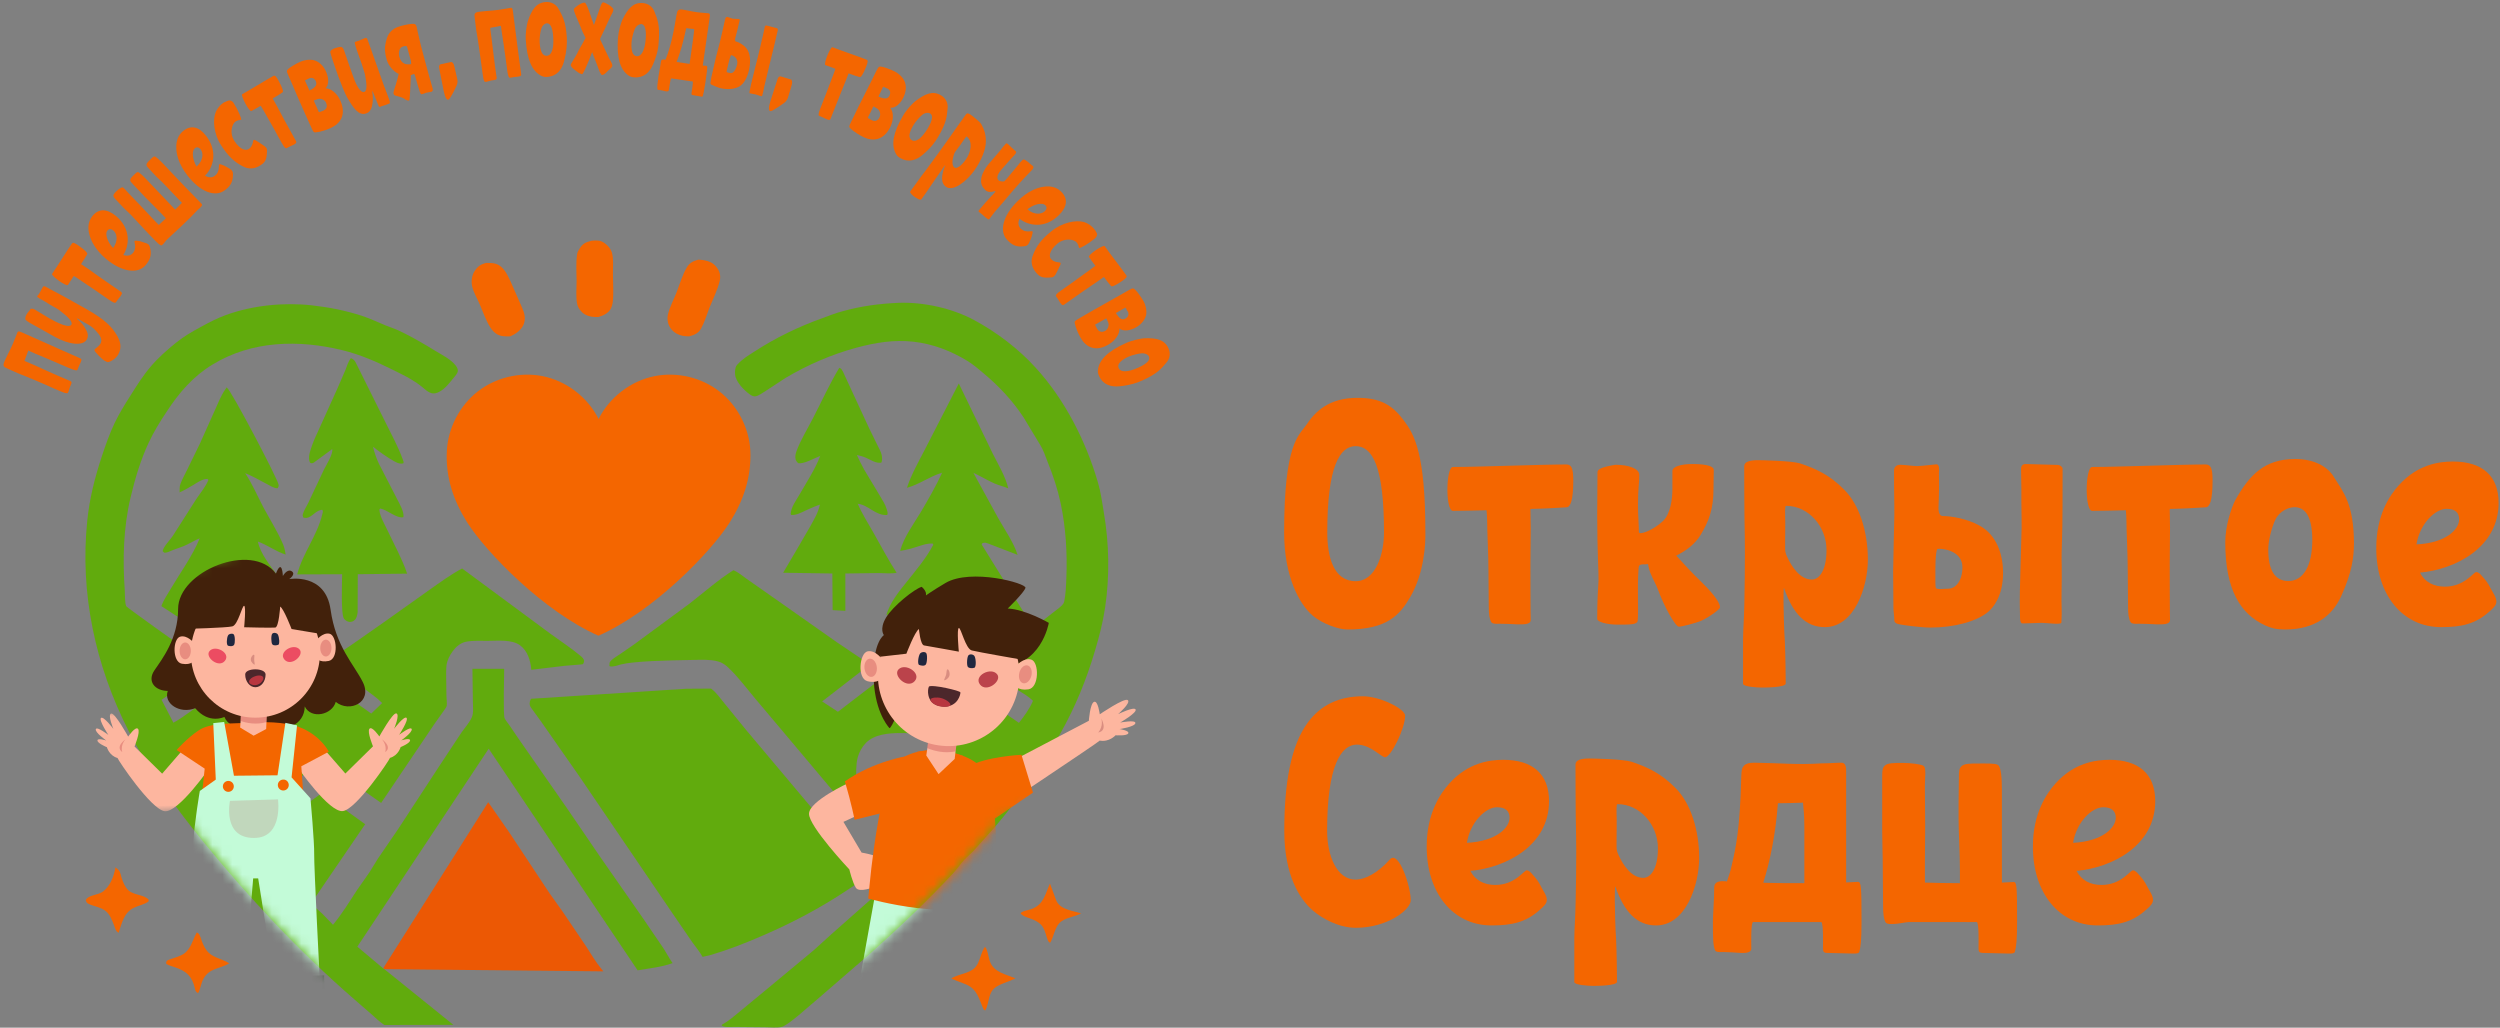 <?xml version="1.0" encoding="UTF-8"?> <svg xmlns="http://www.w3.org/2000/svg" width="253" height="104" viewBox="0 0 253 104" fill="none"><rect x="0" y="0" width="253" height="104" fill="#808080" stroke="none"/><path d="M142.753 60.356C141.661 62.255 140.376 63.705 136.339 63.705C135.471 63.705 133.797 63.122 132.825 62.285C131.479 61.119 129.954 58.323 129.954 53.882C129.954 44.896 131.434 44.088 132.182 43.027C133.109 41.606 134.529 40.261 137.37 40.261C139.718 40.261 140.914 41.008 142.065 42.548C143.127 43.969 144.248 45.868 144.248 53.882C144.278 55.063 144.113 57.994 142.753 60.356ZM134.32 53.882C134.32 56.304 134.933 58.816 137.191 58.816C139.254 58.816 140.062 56.02 140.062 53.882C140.062 47.213 138.895 45.15 137.191 45.15C135.576 45.15 134.32 47.213 134.32 53.882Z" fill="#F46600"></path><path d="M159.216 48.634C159.216 50.637 158.931 51.34 158.513 51.34C157.616 51.4 156.33 51.474 154.879 51.504L154.909 53.463L154.879 57.096C154.879 57.455 154.879 62.06 154.909 62.733C154.909 63.242 154.132 63.182 153.519 63.182C153.04 63.152 152.233 63.122 151.755 63.122C151.56 63.122 151.052 63.182 150.917 62.958C150.723 62.629 150.663 62.12 150.663 61.373C150.663 60.401 150.633 59.025 150.633 57.829C150.633 56.154 150.499 53.867 150.499 52.641C150.499 52.387 150.469 52.028 150.439 51.639C149.093 51.669 147.867 51.699 147.03 51.699C146.641 51.699 146.477 50.532 146.477 49.576C146.477 48.409 146.671 47.258 147.03 47.258C149.676 47.258 155.881 47.004 158.528 47.004C159.021 47.019 159.216 47.348 159.216 48.634Z" fill="#F46600"></path><path d="M174.062 61.447C174.062 61.731 172.581 62.673 172.058 62.868C171.55 63.062 170.219 63.421 169.905 63.421C169.546 63.421 168.395 61.358 167.782 59.653C167.647 59.264 167.274 58.621 167.004 57.949C166.915 57.724 166.84 57.44 166.78 57.081C166.616 57.111 166.451 57.111 166.332 57.111C165.883 57.111 165.853 57.246 165.823 57.5C165.734 58.696 165.763 59.847 165.763 60.595C165.763 61.014 165.793 62.404 165.734 62.823C165.674 63.212 165.031 63.212 163.67 63.212C162.698 63.212 161.637 62.958 161.637 62.629C161.637 60.565 161.726 59.668 161.771 58.771C161.801 58.068 161.637 55.9 161.637 52.132L161.667 47.781C161.667 47.333 162.758 47.168 163.476 47.034C164.821 47.034 165.898 47.422 165.898 48.065C165.898 49.037 165.763 49.262 165.763 51.19C165.763 52.162 165.853 52.999 165.853 53.837C165.853 54.196 167.244 53.702 168.275 52.745C169.083 51.998 169.247 50.398 169.247 49.531V47.662C169.247 47.243 170.055 46.959 171.281 46.959C172.866 46.959 173.434 47.243 173.434 47.542L173.404 49.501C173.404 51.534 172.925 52.76 172.118 54.106C171.535 55.078 170.608 55.751 169.636 56.229C170.339 57.007 171.311 58.068 172.088 58.801C173.03 59.713 174.062 60.864 174.062 61.447Z" fill="#F46600"></path><path d="M176.574 54.36C176.514 51.983 176.514 47.273 176.514 47.183C176.514 46.705 177.127 46.57 177.905 46.57C178.293 46.57 181.314 46.63 182.181 46.899C183.826 47.453 185.201 48.095 186.651 49.576C188.162 51.086 189.029 53.792 189.029 56.633C189.029 59.369 187.683 63.466 184.678 63.466C182.749 63.466 181.463 62.15 180.551 59.534C180.491 59.369 180.491 60.341 180.491 60.954C180.491 61.657 180.551 63.944 180.626 64.916C180.686 66.172 180.716 68.714 180.716 69.162C180.716 69.581 178.622 69.581 178.293 69.581C177.785 69.581 176.395 69.492 176.395 69.192V64.782C176.395 64.273 176.424 63.75 176.454 63.137C176.574 61.029 176.604 55.646 176.574 54.36ZM180.656 55.586C180.656 55.84 180.746 56.139 180.88 56.394C181.329 57.365 182.166 58.651 183.362 58.651C184.11 58.651 184.842 57.724 184.842 55.661C184.842 53.284 183.033 51.19 180.746 51.19C180.611 51.19 180.656 51.998 180.656 52.222C180.686 52.865 180.656 54.061 180.656 54.734V55.586Z" fill="#F46600"></path><path d="M195.951 46.989C196.235 46.989 196.235 47.318 196.235 47.542C196.205 47.826 196.235 48.888 196.235 49.157C196.235 49.441 196.205 50.772 196.175 51.474C196.175 51.758 196.265 52.222 196.594 52.222C197.431 52.222 199.046 52.476 200.332 53.194C202.036 54.121 202.709 56.065 202.709 57.964C202.709 60.341 201.707 61.477 201.229 61.896C200.063 62.898 197.745 63.511 195.338 63.511C194.471 63.511 192.736 63.286 192.213 63.182C191.854 63.122 191.705 62.957 191.705 62.763C191.705 62.404 191.615 61.836 191.615 61.507L191.585 57.829C191.585 56.857 191.645 55.87 191.645 54.868C191.645 54.031 191.734 52.357 191.705 51.13C191.675 49.71 191.675 48.648 191.675 47.587C191.675 47.303 191.899 47.034 192.288 47.034C192.676 47.034 193.633 47.168 194.022 47.168C194.635 47.153 195.831 46.989 195.951 46.989ZM197.147 59.578C197.925 59.578 198.597 58.771 198.597 57.395C198.597 55.631 196.34 55.467 196.056 55.556C195.831 55.945 195.861 57.844 195.861 58.233C195.861 58.651 195.831 59.548 195.951 59.548C196.22 59.668 196.669 59.578 197.147 59.578ZM208.256 47.049C208.451 47.049 208.735 47.243 208.735 47.437C208.735 49.441 208.735 53.299 208.675 54.614C208.645 55.481 208.615 56.349 208.645 57.216C208.675 59.055 208.585 60.147 208.645 62.075L208.615 63.002C208.585 63.257 207.195 63.032 206.612 63.032C206.223 63.032 205.131 63.092 204.683 63.092C204.488 63.092 204.458 62.838 204.429 62.644L204.399 60.969C204.369 60.55 204.563 54.689 204.563 54.33C204.623 53.134 204.563 51.953 204.563 50.757V49.471L204.533 47.512C204.503 47.183 204.668 46.959 204.982 46.959L208.256 47.049Z" fill="#F46600"></path><path d="M223.912 48.634C223.912 50.637 223.628 51.34 223.209 51.34C222.312 51.4 221.026 51.474 219.576 51.504L219.606 53.463L219.576 57.096C219.576 57.455 219.576 62.06 219.606 62.733C219.606 63.242 218.828 63.182 218.215 63.182C217.737 63.152 216.929 63.122 216.451 63.122C216.256 63.122 215.748 63.182 215.614 62.958C215.419 62.629 215.359 62.12 215.359 61.373C215.359 60.401 215.329 59.025 215.329 57.829C215.329 56.154 215.195 53.867 215.195 52.641C215.195 52.387 215.165 52.028 215.135 51.639C213.789 51.669 212.563 51.699 211.726 51.699C211.337 51.699 211.173 50.532 211.173 49.576C211.173 48.409 211.367 47.258 211.726 47.258C214.373 47.258 220.578 47.004 223.224 47.004C223.717 47.019 223.912 47.348 223.912 48.634Z" fill="#F46600"></path><path d="M236.919 60.355C236.052 62.254 234.318 63.705 231.253 63.705C230.386 63.705 229.832 63.57 229.219 63.286C226.707 62.12 225.197 59.653 225.197 54.883C225.197 53.208 225.81 51.399 226.199 50.637C227.649 48.035 229.189 46.45 232.284 46.45C234.094 46.45 235.544 47.153 236.217 48.319C237.144 49.799 238.22 51.026 238.22 55.018C238.205 56.393 238.041 57.873 236.919 60.355ZM230.251 52.625C229.922 53.328 229.548 54.659 229.548 55.616C229.548 57.619 230.161 58.8 231.582 58.8C233.062 58.8 234.004 57.32 234.004 54.644C234.004 52.296 233.301 51.325 232.195 51.325C231.597 51.339 230.67 51.713 230.251 52.625Z" fill="#F46600"></path><path d="M242.781 49.083C244.65 47.02 246.803 46.706 248.224 46.706C251.184 46.706 252.859 48.127 252.859 50.893C252.859 55.408 248.478 57.621 244.904 57.95C245.383 58.922 246.325 59.37 247.416 59.37C249.42 59.37 250.317 57.89 250.601 57.89C250.825 57.89 251.05 58.144 251.184 58.309C251.543 58.697 251.797 59.011 252.081 59.594C252.306 60.013 252.634 60.462 252.634 60.88C252.634 61.239 252.35 61.523 251.932 61.882C250.541 63.138 249.136 63.467 247.042 63.467C243.11 63.467 240.479 60.148 240.479 55.513C240.464 52.134 241.839 50.115 242.781 49.083ZM248.867 52.552C248.867 51.939 248.508 51.491 247.611 51.491C246.415 51.491 244.874 53.031 244.546 55.094C247.581 54.944 248.867 53.554 248.867 52.552Z" fill="#F46600"></path><path d="M137.22 93.893C135.486 93.893 133.811 92.966 132.839 92.129C131.494 90.963 129.969 88.526 129.969 84.085C129.969 79.256 130.642 75.458 132.316 73.17C133.662 71.301 135.576 70.464 137.923 70.464C139.687 70.464 142.199 71.75 142.199 72.423C142.199 73.738 140.749 76.639 140.166 76.639C139.807 76.639 138.686 75.353 137.325 75.353C135.74 75.353 134.305 77.416 134.305 84.085C134.305 86.507 135.232 89.019 137.205 89.019C138.073 89.019 139.388 88.406 140.644 86.986C141.541 85.954 142.768 89.722 142.768 91.082C142.797 92.054 140.405 93.893 137.22 93.893Z" fill="#F46600"></path><path d="M146.685 79.27C148.554 77.207 150.707 76.893 152.127 76.893C155.087 76.893 156.762 78.313 156.762 81.079C156.762 85.594 152.381 87.807 148.808 88.136C149.286 89.108 150.228 89.557 151.32 89.557C153.323 89.557 154.22 88.077 154.504 88.077C154.729 88.077 154.953 88.331 155.087 88.495C155.446 88.884 155.7 89.198 155.985 89.781C156.209 90.2 156.538 90.648 156.538 91.067C156.538 91.426 156.254 91.71 155.835 92.069C154.445 93.325 153.039 93.654 150.946 93.654C147.013 93.654 144.382 90.334 144.382 85.699C144.367 82.335 145.758 80.302 146.685 79.27ZM152.77 82.754C152.77 82.141 152.411 81.692 151.514 81.692C150.318 81.692 148.778 83.232 148.449 85.296C151.484 85.131 152.77 83.74 152.77 82.754Z" fill="#F46600"></path><path d="M159.5 84.549C159.44 82.171 159.44 77.462 159.44 77.372C159.44 76.893 160.053 76.759 160.83 76.759C161.219 76.759 164.239 76.819 165.107 77.088C166.751 77.641 168.127 78.284 169.577 79.764C171.087 81.274 171.955 83.981 171.955 86.821C171.955 89.558 170.609 93.654 167.604 93.654C165.675 93.654 164.389 92.339 163.477 89.722C163.417 89.558 163.417 90.529 163.417 91.142C163.417 91.845 163.477 94.133 163.552 95.105C163.611 96.361 163.641 98.903 163.641 99.351C163.641 99.77 161.548 99.77 161.219 99.77C160.711 99.77 159.32 99.68 159.32 99.381V94.97C159.32 94.462 159.35 93.938 159.38 93.325C159.5 91.217 159.545 85.835 159.5 84.549ZM163.597 85.775C163.597 86.029 163.686 86.328 163.821 86.582C164.269 87.554 165.107 88.84 166.303 88.84C167.05 88.84 167.783 87.913 167.783 85.85C167.783 83.472 165.974 81.379 163.686 81.379C163.552 81.379 163.597 82.186 163.597 82.411C163.626 83.053 163.597 84.25 163.597 84.922V85.775Z" fill="#F46600"></path><path d="M188.386 93.31C188.386 95.149 188.297 95.852 188.162 96.33C188.102 96.554 187.519 96.495 187.325 96.495C186.846 96.495 185.396 96.435 184.903 96.435C184.618 96.435 184.484 96.345 184.484 95.986C184.484 95.478 184.544 93.534 184.319 93.31H177.397C177.172 93.534 177.232 95.463 177.232 95.986C177.232 96.495 176.455 96.435 176.171 96.435C175.692 96.405 174.885 96.345 174.406 96.345C174.212 96.345 173.659 96.405 173.569 96.18C173.375 95.702 173.345 95.149 173.345 93.31C173.345 92.472 173.479 91.127 173.479 89.796C173.479 89.318 173.868 89.123 174.571 89.183C174.631 89.183 174.705 89.183 174.765 89.213C174.93 88.734 175.124 88.181 175.244 87.598C175.662 85.789 176.081 83.995 176.215 78.642C176.245 77.894 176.275 77.715 176.5 77.476C176.724 77.251 177.083 77.192 177.397 77.192H177.531H177.621H177.785C180.208 77.222 181.882 77.416 184.349 77.251H184.409C185.276 77.251 186.114 77.162 186.413 77.192C186.667 77.222 186.831 77.416 186.831 78.029V89.303C187.28 89.273 187.669 89.273 188.027 89.243C188.356 89.258 188.386 89.706 188.386 93.31ZM182.6 89.377V88.091V83.711C182.6 82.365 182.51 81.812 182.465 81.259V81.229C181.598 81.258 180.761 81.288 179.924 81.288C179.699 84.354 179.146 87.12 178.443 89.332C179.729 89.377 181.179 89.377 182.6 89.377Z" fill="#F46600"></path><path d="M204.13 93.31C204.13 95.149 204.04 95.852 203.905 96.33C203.845 96.555 203.262 96.495 203.068 96.495C202.59 96.495 201.139 96.435 200.646 96.435C200.362 96.435 200.227 96.345 200.227 95.987C200.227 95.478 200.287 93.534 200.063 93.31H199.45C199.36 93.31 199.121 93.34 198.971 93.31H194.007H193.424H193.2C192.721 93.34 192.078 93.504 191.66 93.504C191.465 93.504 190.957 93.564 190.822 93.34C190.628 93.011 190.568 92.503 190.568 91.576C190.568 90.604 190.538 89.228 190.538 88.032C190.538 86.358 190.479 85.356 190.479 84.13V78.657C190.479 77.91 190.508 77.73 190.733 77.491C191.017 77.207 191.63 77.207 192.542 77.207C193.409 77.207 194.381 77.342 194.635 77.491C194.994 77.686 194.77 78.747 194.8 79.913L194.829 83.651L194.8 87.285V89.318C195.861 89.348 197.087 89.378 198.343 89.378V88.092C198.343 86.417 198.209 84.13 198.209 82.904V81.259L198.239 78.717C198.239 77.97 198.268 77.79 198.493 77.551C198.777 77.267 199.39 77.267 200.167 77.267C201.035 77.267 201.902 77.237 202.171 77.401C202.53 77.596 202.59 78.822 202.59 79.973V89.318C203.008 89.288 203.397 89.288 203.786 89.258C204.1 89.258 204.13 89.707 204.13 93.31Z" fill="#F46600"></path><path d="M208.032 79.27C209.901 77.207 212.054 76.893 213.475 76.893C216.435 76.893 218.11 78.313 218.11 81.079C218.11 85.594 213.729 87.807 210.155 88.136C210.634 89.108 211.576 89.557 212.667 89.557C214.671 89.557 215.568 88.077 215.852 88.077C216.076 88.077 216.301 88.331 216.435 88.495C216.794 88.884 217.048 89.198 217.332 89.781C217.557 90.2 217.885 90.648 217.885 91.067C217.885 91.426 217.601 91.71 217.183 92.069C215.792 93.325 214.387 93.654 212.293 93.654C208.361 93.654 205.73 90.334 205.73 85.699C205.715 82.335 207.105 80.302 208.032 79.27ZM214.118 82.754C214.118 82.141 213.759 81.692 212.862 81.692C211.666 81.692 210.125 83.232 209.797 85.296C212.832 85.131 214.118 83.74 214.118 82.754Z" fill="#F46600"></path><path d="M8.128 36.268C8.337 36.358 8.202 36.567 8.128 36.747C8.053 36.881 7.963 37.12 7.903 37.27C7.873 37.33 7.843 37.494 7.724 37.479C7.574 37.479 7.35 37.405 6.976 37.24C6.587 37.076 6.139 36.881 5.66 36.672C4.988 36.373 4.061 35.999 3.567 35.79L2.864 35.476C2.745 35.82 2.61 36.178 2.476 36.522L3.418 36.926L4.868 37.584C5.003 37.644 6.857 38.466 7.126 38.571C7.335 38.66 7.201 38.87 7.126 39.049C7.051 39.184 7.006 39.453 6.946 39.588C6.916 39.647 6.887 39.812 6.767 39.797C6.617 39.797 6.393 39.722 6.019 39.558C5.631 39.393 5.077 39.154 4.599 38.93C3.926 38.631 2.999 38.257 2.506 38.047C2.341 37.973 2.057 37.883 1.833 37.778L0.816 37.33C0.517 37.195 0.442 37.15 0.382 37.046C0.308 36.911 0.382 36.732 0.502 36.463C0.846 35.7 1.265 34.997 1.534 34.205L1.549 34.19C1.668 33.936 1.728 33.682 1.788 33.592C1.833 33.517 1.937 33.517 2.177 33.622L5.9 35.281C6.064 35.356 7.858 36.149 8.128 36.268Z" fill="#F46600"></path><path d="M8.711 31.259C10.73 32.395 11.343 33.143 11.776 33.846C12.135 34.444 12.404 35.087 11.956 35.894C11.716 36.298 11.283 36.552 10.999 36.642C10.879 36.672 10.73 36.597 10.58 36.507C10.311 36.358 9.608 35.61 9.578 35.505C9.534 35.386 9.608 35.311 9.683 35.266C9.937 35.072 10.057 34.952 10.177 34.758C10.401 34.369 10.117 33.905 9.713 33.487C9.519 33.277 9.294 33.053 8.891 32.829L8.098 32.38C7.994 32.321 7.799 32.186 7.769 32.246C8.248 32.694 8.457 32.874 8.741 33.427C8.965 33.861 8.891 34.16 8.786 34.354C8.397 35.042 6.977 34.892 5.512 34.07C4.689 33.606 3.314 32.829 3 32.664C2.91 32.62 2.596 32.395 2.581 32.35C2.536 32.231 2.566 32.036 2.701 31.797C2.79 31.633 2.955 31.498 3.059 31.304C3.089 31.244 3.254 31.184 3.508 31.319C3.762 31.468 4.689 32.036 5.018 32.231C5.796 32.664 7.007 33.263 7.231 32.844C7.381 32.56 6.812 32.007 6.139 31.498C5.99 31.378 5.93 31.319 5.706 31.199C5.467 31.065 5.212 30.93 4.973 30.78C4.809 30.676 4.644 30.556 4.465 30.466C4.42 30.437 3.687 30.093 3.762 29.973L3.942 29.749C4.136 29.495 4.3 28.941 4.48 28.956C4.525 28.956 4.824 29.121 5.108 29.285C5.855 29.659 7.171 30.392 8.711 31.259Z" fill="#F46600"></path><path d="M7.978 24.874C8.696 25.382 8.89 25.636 8.816 25.741C8.681 25.995 8.457 26.339 8.203 26.728L8.92 27.206L10.221 28.133C10.341 28.223 12 29.374 12.255 29.539C12.434 29.673 12.269 29.853 12.165 30.017C12.06 30.137 11.911 30.331 11.821 30.466C11.791 30.511 11.716 30.66 11.611 30.645C11.462 30.615 11.268 30.495 10.998 30.316C10.655 30.077 10.146 29.733 9.728 29.434C9.13 29.015 8.277 28.477 7.844 28.163C7.754 28.103 7.619 28.014 7.47 27.924C7.231 28.283 7.021 28.612 6.872 28.836C6.797 28.941 6.348 28.686 6.005 28.447C5.586 28.148 5.212 27.819 5.272 27.715C5.75 27.027 6.797 25.337 7.275 24.649C7.365 24.515 7.515 24.545 7.978 24.874Z" fill="#F46600"></path><path d="M9.07 23.826C8.756 22.794 9.1 22.166 9.384 21.823C9.997 21.105 10.805 21.09 11.746 21.867C13.257 23.138 13.107 24.828 12.479 25.8C12.898 25.949 13.242 25.86 13.466 25.59C13.87 25.097 13.556 24.469 13.615 24.394C13.66 24.334 13.795 24.364 13.87 24.364C14.079 24.379 14.229 24.409 14.483 24.514C14.662 24.574 14.886 24.619 15.021 24.738C15.14 24.843 15.17 24.992 15.215 25.187C15.35 25.874 15.17 26.308 14.737 26.831C13.929 27.788 12.285 27.504 10.715 26.188C9.623 25.261 9.22 24.349 9.07 23.826ZM11.477 23.333C11.268 23.153 11.044 23.123 10.864 23.333C10.625 23.617 10.819 24.439 11.447 25.097C12.016 24.32 11.806 23.602 11.477 23.333Z" fill="#F46600"></path><path d="M20.388 20.613C20.538 20.778 20.343 20.927 20.209 21.062C20.089 21.151 19.91 21.346 19.805 21.45C19.282 22.049 17.682 23.514 17.009 24.142L16.889 24.261C16.77 24.351 16.635 24.59 16.515 24.695C16.471 24.74 16.366 24.874 16.276 24.83C16.142 24.77 15.962 24.62 15.678 24.321C15.379 24.007 14.96 23.589 14.602 23.2C14.093 22.662 13.6 22.123 13.241 21.735C13.121 21.6 12.688 21.226 12.523 21.047L11.761 20.239C11.537 20 11.492 19.94 11.477 19.821C11.462 19.671 11.596 19.537 11.806 19.327C12 19.133 12.269 18.968 12.374 18.953C12.508 18.939 12.777 19.327 13.136 19.686L14.273 20.867L15.364 22.034L16.067 22.766C16.261 22.572 16.53 22.348 16.785 22.093L16.321 21.6C15.813 21.062 15.095 20.374 14.721 19.985C14.303 19.552 13.884 19.088 13.465 18.654C13.241 18.415 13.196 18.355 13.181 18.236C13.166 18.086 13.301 17.952 13.435 17.817C13.63 17.623 13.824 17.428 13.929 17.413C14.063 17.398 14.452 17.772 14.811 18.146L17.727 21.211C17.996 20.957 18.235 20.718 18.414 20.523L17.966 20.06C17.457 19.522 16.77 18.789 16.396 18.415L15.873 17.922L15.11 17.114C14.886 16.875 14.841 16.815 14.826 16.696C14.811 16.546 14.945 16.412 15.125 16.232C15.319 16.038 15.514 15.844 15.618 15.829C15.753 15.814 16.142 16.187 16.5 16.561L18.728 18.909C18.818 18.983 20.179 20.404 20.388 20.613Z" fill="#F46600"></path><path d="M17.846 15.096C17.771 14.019 18.235 13.481 18.593 13.212C19.341 12.644 20.148 12.808 20.881 13.78C22.077 15.35 21.569 16.98 20.747 17.772C21.12 18.012 21.479 17.997 21.763 17.772C22.272 17.384 22.107 16.696 22.182 16.636C22.242 16.591 22.361 16.636 22.436 16.666C22.631 16.726 22.78 16.8 23.004 16.935C23.169 17.04 23.378 17.129 23.483 17.279C23.573 17.398 23.587 17.563 23.573 17.757C23.558 18.46 23.288 18.849 22.75 19.253C21.748 20.015 20.208 19.372 18.967 17.757C18.07 16.606 17.876 15.634 17.846 15.096ZM20.313 15.126C20.148 14.916 19.939 14.827 19.715 15.006C19.416 15.23 19.431 16.068 19.894 16.86C20.612 16.202 20.582 15.47 20.313 15.126Z" fill="#F46600"></path><path d="M23.169 10.162C23.334 10.132 23.543 10.266 23.618 10.386C24.126 11.178 24.485 12.06 24.395 12.12C24.306 12.18 24.126 12.105 23.857 12.285C23.423 12.569 23.244 13.526 23.693 14.228C24.335 15.215 24.904 15.26 25.173 15.081C25.621 14.796 25.591 14.213 25.666 14.168C25.726 14.124 25.846 14.184 25.92 14.228C26.16 14.393 26.294 14.453 26.518 14.617C26.683 14.737 26.877 14.841 26.967 14.991C27.057 15.126 27.012 15.275 27.012 15.484C26.967 16.202 26.817 16.441 26.339 16.74C25.741 17.129 25.143 17.129 24.59 16.845C23.678 16.366 23.109 15.828 22.377 14.707C21.614 13.526 21.51 12.09 21.838 11.328C22.078 10.804 22.392 10.55 22.631 10.386C22.855 10.266 23.124 10.176 23.169 10.162Z" fill="#F46600"></path><path d="M28.209 8.201C28.628 8.964 28.703 9.293 28.583 9.353C28.344 9.517 28 9.741 27.596 9.966L28.015 10.713L28.763 12.119C28.837 12.253 29.809 14.033 29.959 14.287C30.064 14.481 29.839 14.586 29.66 14.675C29.525 14.735 29.286 14.84 29.151 14.915C29.092 14.945 28.972 15.049 28.882 14.975C28.763 14.885 28.628 14.69 28.479 14.406C28.269 14.033 27.97 13.509 27.731 13.046C27.372 12.403 26.864 11.536 26.61 11.072C26.55 10.967 26.475 10.848 26.385 10.698C26.012 10.922 25.683 11.117 25.443 11.236C25.339 11.296 25.04 10.878 24.845 10.504C24.606 10.055 24.412 9.577 24.516 9.532C25.249 9.128 26.939 8.082 27.671 7.678C27.821 7.603 27.94 7.708 28.209 8.201Z" fill="#F46600"></path><path d="M33.456 12.958C32.634 13.332 31.857 13.451 31.782 13.377C31.662 13.272 31.632 13.197 31.468 12.823C31.288 12.434 31.034 11.881 30.825 11.403C30.526 10.73 30.287 10.162 30.062 9.668L29.629 8.652L29.18 7.635C29.046 7.336 29.016 7.261 29.046 7.142C29.091 6.917 30.047 6.394 30.436 6.23C30.765 6.08 31.363 5.975 31.827 6.11C32.26 6.244 32.709 6.603 32.993 7.246C33.247 7.814 33.337 8.532 32.948 8.936C33.486 8.936 34.114 9.444 34.443 10.177C35.071 11.612 34.458 12.509 33.456 12.958ZM30.855 8.143L31.318 9.16C31.916 8.861 32.126 8.607 31.961 8.218C31.842 7.934 31.558 7.814 31.318 7.919C31.199 7.964 31.034 8.054 30.855 8.143ZM32.993 10.386C32.873 10.102 32.47 9.938 32.215 10.012C32.066 10.042 31.902 10.117 31.752 10.177L32.275 11.358C32.425 11.313 32.574 11.253 32.724 11.194C33.143 10.999 33.113 10.655 32.993 10.386Z" fill="#F46600"></path><path d="M37.134 3.882C37.164 3.912 37.284 4.241 37.389 4.54L38.869 8.711C38.928 8.861 39.003 9.01 39.048 9.175C39.183 9.534 39.317 9.863 39.437 10.221C39.467 10.311 39.467 10.446 39.407 10.476L38.928 10.655C38.749 10.715 38.659 10.715 38.495 10.805C38.39 10.849 38.33 10.76 38.3 10.685C38.106 10.207 37.927 9.758 37.882 9.653C37.822 9.504 37.732 9.205 37.673 9.22C37.732 9.878 37.777 10.147 37.643 10.745C37.523 11.223 37.284 11.403 37.059 11.477C36.312 11.746 35.759 10.954 35.116 9.833C34.921 9.489 34.488 8.427 34.249 7.769C33.95 6.947 33.74 6.304 33.606 5.915C33.516 5.646 33.411 5.287 33.426 5.227C33.471 5.108 33.621 4.973 33.875 4.884C34.054 4.824 34.249 4.764 34.473 4.749C34.548 4.734 34.697 4.779 34.802 5.048C34.951 5.467 35.385 6.782 35.669 7.545C35.878 8.143 36.372 9.489 36.88 9.294C37.179 9.19 37.104 8.382 36.94 7.56C36.91 7.381 36.656 6.633 36.581 6.394L36.297 5.601C35.998 4.749 35.819 4.271 35.938 4.241C36.088 4.196 36.237 4.136 36.387 4.091C36.686 3.986 37 3.747 37.134 3.882Z" fill="#F46600"></path><path d="M42.158 2.701C42.173 2.776 42.263 3.105 42.263 3.179C42.293 3.299 42.502 4.211 42.562 4.48C42.831 5.557 43.145 6.633 43.429 7.71C43.534 8.114 43.668 8.517 43.788 8.966C43.818 9.085 43.803 9.235 43.683 9.28C43.399 9.355 43.205 9.355 43.13 9.384C43.026 9.444 42.801 9.504 42.697 9.534C42.607 9.564 42.532 9.519 42.398 9.011C42.353 8.846 42.308 8.697 42.248 8.532C42.173 8.263 42.098 8.009 42.024 7.725C41.994 7.635 41.964 7.545 41.904 7.471C41.814 7.5 41.725 7.56 41.575 7.605C41.53 8.667 41.485 10.132 41.411 10.162C41.336 10.192 41.261 10.192 41.171 10.147C41.142 10.132 41.097 10.102 41.037 10.072C40.828 9.908 40.618 9.833 40.035 9.683C39.916 9.654 39.856 9.579 39.826 9.474C39.781 9.28 40.005 8.816 40.2 8.069C40.259 7.844 40.304 7.68 40.349 7.486C39.766 7.201 39.288 6.618 39.123 6.005C38.944 5.362 38.899 4.869 39.033 4.301C39.198 3.643 39.377 2.955 40.573 2.626C41.127 2.477 41.68 2.387 41.889 2.417C42.069 2.447 42.113 2.551 42.158 2.701ZM41.441 5.646L41.201 4.764C41.157 4.585 40.872 4.675 40.753 4.719C40.364 4.824 40.319 5.407 40.409 5.736C40.514 6.155 40.708 6.289 40.798 6.364C40.992 6.499 41.186 6.544 41.56 6.499C41.695 6.439 41.545 6.05 41.441 5.646Z" fill="#F46600"></path><path d="M44.909 9.234L44.461 6.991C44.371 6.573 44.52 6.513 44.685 6.483L45.672 6.273C45.731 6.259 45.926 6.408 45.971 6.677C46.105 7.29 46.15 7.41 46.285 8.053C46.344 8.322 46.255 8.561 46.18 8.726C46.06 8.995 45.851 9.428 45.567 9.877C45.253 10.415 45.029 9.832 44.909 9.234Z" fill="#F46600"></path><path d="M52.744 7.515C52.774 7.74 52.52 7.74 52.326 7.77C52.176 7.77 51.922 7.814 51.773 7.844C51.713 7.859 51.548 7.904 51.503 7.814C51.429 7.68 51.369 7.456 51.324 7.052C51.264 6.633 51.204 6.14 51.13 5.631C51.04 4.899 50.876 3.912 50.801 3.389L50.696 2.611C50.337 2.686 49.963 2.761 49.605 2.821L49.739 3.837L49.934 5.422C49.948 5.572 50.203 7.575 50.262 7.874C50.292 8.099 50.038 8.099 49.844 8.128C49.694 8.128 49.44 8.233 49.291 8.263C49.231 8.278 49.066 8.323 49.021 8.233C48.947 8.099 48.887 7.874 48.842 7.471C48.782 7.052 48.707 6.454 48.633 5.931C48.543 5.198 48.379 4.211 48.304 3.688C48.274 3.508 48.214 3.209 48.184 2.985L48.05 1.879C48.005 1.55 48.005 1.475 48.065 1.37C48.139 1.236 48.334 1.206 48.618 1.176C49.455 1.071 50.262 1.071 51.085 0.892H51.1C51.369 0.862 51.638 0.787 51.728 0.787C51.817 0.787 51.877 0.862 51.907 1.131L52.43 5.183C52.445 5.273 52.7 7.216 52.744 7.515Z" fill="#F46600"></path><path d="M57.081 6.214C56.857 7.066 56.333 7.724 55.361 7.784C55.077 7.799 54.913 7.754 54.704 7.634C53.881 7.171 53.328 6.109 53.208 4.031C53.163 3.298 53.313 2.491 53.418 2.147C53.806 0.981 54.27 0.263 55.257 0.203C55.825 0.173 56.303 0.458 56.558 0.951C56.886 1.579 57.26 2.102 57.365 3.852C57.38 4.465 57.365 5.122 57.081 6.214ZM54.763 2.954C54.674 3.268 54.584 3.852 54.614 4.285C54.659 5.152 54.883 5.676 55.331 5.646C55.81 5.616 56.064 4.958 55.989 3.777C55.93 2.745 55.675 2.341 55.331 2.356C55.152 2.371 54.868 2.551 54.763 2.954Z" fill="#F46600"></path><path d="M61.656 5.93C61.851 6.274 61.97 6.468 61.97 6.633C61.97 6.797 61.746 6.977 61.567 7.126C61.312 7.365 61.163 7.59 60.909 7.59C60.864 7.59 60.684 7.291 60.655 7.186C60.535 6.827 60.221 6.05 60.146 5.855C60.071 5.646 59.997 5.452 59.922 5.272C59.713 5.855 59.503 6.364 59.234 6.962C59.114 7.216 58.95 7.53 58.905 7.515C58.86 7.515 58.591 7.41 58.412 7.261C58.307 7.171 57.754 6.827 57.754 6.573C57.754 6.453 58.262 5.736 58.427 5.377C58.591 5.003 58.83 4.614 58.935 4.435C59.07 4.166 59.174 3.986 59.264 3.852C59.07 3.463 58.89 3.104 58.696 2.581C58.502 2.102 58.382 1.878 58.337 1.758C58.232 1.444 58.068 1.131 58.068 0.936C58.068 0.831 58.771 0.248 59.174 0.263C59.294 0.263 59.593 1.041 59.623 1.131C59.772 1.549 59.952 2.102 60.101 2.536V2.551C60.251 2.132 60.385 1.729 60.49 1.444C60.729 0.817 60.849 0.233 61.043 0.233C61.133 0.233 61.477 0.398 61.656 0.517C61.716 0.562 62.09 0.817 62.075 0.966C62.075 1.145 61.91 1.444 61.821 1.594C61.537 2.162 61.447 2.401 61.238 2.85C61.058 3.209 60.894 3.583 60.714 3.956C61.058 4.629 61.492 5.631 61.656 5.93Z" fill="#F46600"></path><path d="M66.096 6.498C65.767 7.305 65.154 7.903 64.182 7.828C63.913 7.813 63.734 7.739 63.554 7.604C62.792 7.036 62.388 5.914 62.538 3.836C62.597 3.104 62.837 2.326 62.986 1.997C63.525 0.891 64.063 0.233 65.049 0.308C65.618 0.352 66.066 0.696 66.246 1.22C66.5 1.892 66.799 2.446 66.664 4.195C66.634 4.793 66.545 5.436 66.096 6.498ZM64.227 2.969C64.108 3.268 63.943 3.836 63.913 4.255C63.853 5.122 64.003 5.66 64.451 5.69C64.915 5.72 65.259 5.092 65.349 3.926C65.423 2.894 65.229 2.461 64.885 2.431C64.706 2.431 64.392 2.58 64.227 2.969Z" fill="#F46600"></path><path d="M71.374 8.426C71.254 9.218 71.18 9.532 71.12 9.727C71.09 9.816 70.91 9.772 70.851 9.757C70.701 9.742 70.238 9.637 70.088 9.622C69.998 9.607 69.969 9.562 69.983 9.413C70.013 9.189 70.163 8.351 70.103 8.247L67.92 7.933C67.83 8.022 67.741 8.86 67.696 9.084C67.666 9.308 67.427 9.248 67.337 9.233C67.187 9.203 66.933 9.129 66.784 9.114C66.724 9.099 66.544 9.114 66.529 9.009C66.5 8.785 66.529 8.546 66.634 7.753C66.679 7.394 66.814 6.811 66.888 6.243C66.918 6.034 67.053 5.974 67.277 6.034C67.292 6.034 67.322 6.034 67.337 6.064C67.412 5.854 67.516 5.63 67.591 5.391C67.83 4.628 68.085 3.866 68.458 1.548C68.518 1.234 68.533 1.144 68.623 1.055C68.713 0.965 68.817 0.95 68.922 0.965H68.967H68.997H69.041C69.804 1.085 70.312 1.249 71.105 1.294H71.12C71.389 1.339 71.658 1.324 71.748 1.354C71.823 1.384 71.867 1.473 71.823 1.743L71.12 6.632C71.269 6.632 71.389 6.662 71.494 6.662C71.628 6.677 71.598 6.871 71.374 8.426ZM69.789 6.467L69.864 5.914L70.133 4.015C70.223 3.432 70.223 3.193 70.253 2.954V2.939C69.983 2.909 69.714 2.894 69.445 2.849C69.176 4.165 68.832 5.346 68.473 6.273C68.892 6.333 69.355 6.393 69.789 6.467Z" fill="#F46600"></path><path d="M74.798 1.923C74.888 1.938 74.858 2.088 74.828 2.178C74.783 2.297 74.693 2.761 74.663 2.865C74.633 2.985 74.499 3.553 74.409 3.852C74.379 3.972 74.364 4.181 74.469 4.196C74.723 4.256 75.201 4.48 75.531 4.884C75.964 5.407 75.979 6.274 75.8 7.097C75.56 8.114 75.142 8.517 74.947 8.667C74.484 9.011 73.706 9.1 72.959 8.936C72.69 8.876 72.166 8.652 72.017 8.577C71.912 8.517 71.882 8.442 71.897 8.368C71.927 8.218 71.957 7.964 71.987 7.829L72.346 6.26C72.435 5.841 72.555 5.422 72.66 5.004C72.749 4.645 72.944 3.942 73.049 3.419C73.183 2.806 73.288 2.357 73.392 1.909C73.422 1.789 73.512 1.684 73.632 1.714C73.751 1.744 74.035 1.864 74.155 1.894C74.364 1.894 74.753 1.923 74.798 1.923ZM73.916 7.396C74.155 7.456 74.439 7.157 74.588 6.559C74.768 5.796 74.08 5.572 73.975 5.587C73.871 5.736 73.691 6.544 73.647 6.708C73.602 6.887 73.512 7.276 73.542 7.276C73.617 7.366 73.766 7.351 73.916 7.396ZM78.611 2.85C78.67 2.865 78.745 2.97 78.715 3.045C78.521 3.897 78.132 5.542 77.983 6.11C77.893 6.484 77.788 6.843 77.713 7.216C77.534 8.009 77.399 8.457 77.235 9.295L77.13 9.698C77.1 9.803 76.682 9.609 76.502 9.564C76.383 9.534 76.039 9.489 75.889 9.444C75.829 9.429 75.844 9.325 75.859 9.235L76.009 8.517C76.039 8.338 76.682 5.841 76.712 5.691C76.846 5.183 76.951 4.675 77.07 4.166L77.205 3.613L77.385 2.776C77.399 2.641 77.474 2.551 77.579 2.581L78.611 2.85Z" fill="#F46600"></path><path d="M77.953 10.28L78.656 8.097C78.776 7.694 78.94 7.709 79.09 7.754L80.062 8.053C80.121 8.068 80.211 8.292 80.136 8.546C79.957 9.144 79.942 9.264 79.733 9.907C79.643 10.176 79.463 10.34 79.314 10.445C79.075 10.624 78.686 10.893 78.222 11.163C77.684 11.477 77.774 10.849 77.953 10.28Z" fill="#F46600"></path><path d="M87.642 6.783C87.313 7.59 87.119 7.845 86.984 7.8C86.7 7.725 86.312 7.59 85.878 7.426L85.564 8.233L84.966 9.714C84.906 9.863 84.159 11.732 84.054 12.016C83.964 12.226 83.755 12.106 83.575 12.031C83.441 11.956 83.202 11.852 83.067 11.792C83.007 11.762 82.843 11.732 82.843 11.627C82.843 11.478 82.903 11.254 83.022 10.955C83.187 10.566 83.396 9.998 83.59 9.504C83.859 8.816 84.203 7.875 84.398 7.381C84.443 7.276 84.487 7.127 84.547 6.962C84.144 6.813 83.77 6.678 83.531 6.589C83.411 6.544 83.561 6.05 83.71 5.662C83.904 5.183 84.144 4.735 84.248 4.779C85.026 5.093 86.91 5.721 87.687 6.035C87.852 6.095 87.852 6.245 87.642 6.783Z" fill="#F46600"></path><path d="M87.343 13.854C86.535 13.451 85.938 12.943 85.952 12.838C85.952 12.688 85.997 12.614 86.177 12.24C86.371 11.866 86.625 11.313 86.85 10.849C87.178 10.191 87.463 9.638 87.702 9.16L88.195 8.173L88.689 7.171C88.838 6.887 88.883 6.812 88.988 6.752C89.182 6.648 90.199 7.051 90.573 7.246C90.901 7.41 91.365 7.799 91.544 8.233C91.724 8.651 91.724 9.234 91.425 9.862C91.156 10.416 90.662 10.954 90.094 10.909C90.438 11.328 90.453 12.135 90.094 12.868C89.406 14.228 88.315 14.348 87.343 13.854ZM89.017 11.851C89.152 11.567 89.032 11.163 88.808 11.014C88.689 10.924 88.524 10.849 88.39 10.759L87.821 11.926C87.956 12.001 88.091 12.09 88.225 12.165C88.644 12.359 88.898 12.12 89.017 11.851ZM89.376 8.771L88.898 9.773C89.511 10.042 89.84 10.042 90.019 9.668C90.154 9.384 90.079 9.1 89.84 8.98C89.735 8.935 89.556 8.861 89.376 8.771Z" fill="#F46600"></path><path d="M93.397 15.649C92.74 16.217 91.932 16.486 91.095 15.993C90.856 15.858 90.736 15.709 90.631 15.499C90.198 14.647 90.347 13.466 91.409 11.672C91.783 11.044 92.351 10.46 92.635 10.236C93.622 9.489 94.399 9.145 95.237 9.653C95.73 9.952 95.969 10.446 95.894 10.999C95.82 11.701 95.835 12.344 94.938 13.855C94.638 14.363 94.265 14.901 93.397 15.649ZM93.308 11.642C93.054 11.851 92.665 12.285 92.441 12.658C91.992 13.406 91.887 13.959 92.276 14.184C92.68 14.423 93.263 14.019 93.876 13.017C94.399 12.135 94.429 11.657 94.13 11.477C93.966 11.387 93.622 11.373 93.308 11.642Z" fill="#F46600"></path><path d="M95.925 14.154C96.523 13.287 97.719 11.627 97.749 11.582C97.869 11.403 98.063 11.478 98.258 11.627C98.362 11.702 99.125 12.285 99.289 12.539C99.573 13.033 99.768 13.526 99.768 14.319C99.768 15.141 99.304 16.262 98.587 17.279C97.884 18.251 96.493 19.462 95.716 18.894C95.222 18.535 95.222 17.832 95.656 16.726C95.686 16.651 95.432 16.995 95.282 17.219C95.103 17.473 94.535 18.296 94.295 18.655C93.996 19.118 93.353 20.03 93.234 20.18C93.129 20.329 92.591 19.941 92.501 19.881C92.367 19.791 92.038 19.492 92.112 19.387L93.249 17.817C93.383 17.638 93.518 17.459 93.682 17.249C94.221 16.532 95.611 14.618 95.925 14.154ZM96.673 15.35C96.613 15.44 96.553 15.56 96.523 15.679C96.389 16.113 96.284 16.726 96.583 16.95C96.777 17.085 97.211 16.89 97.734 16.158C98.347 15.305 98.407 14.229 97.824 13.81C97.794 13.78 97.6 14.079 97.54 14.154C97.391 14.393 97.076 14.812 96.897 15.051L96.673 15.35Z" fill="#F46600"></path><path d="M99.349 17.846C99.423 17.532 99.737 16.963 99.991 16.665C100.38 16.201 100.889 15.633 101.188 15.274C101.292 15.139 101.666 14.661 101.786 14.541C101.875 14.452 101.95 14.541 102.01 14.586C102.145 14.721 102.698 15.244 102.802 15.319C102.877 15.379 102.802 15.528 102.713 15.633C102.324 16.037 101.741 16.709 101.337 17.173C100.859 17.726 100.859 18.085 101.068 18.264C101.217 18.384 101.606 18.384 101.651 18.339C101.756 18.234 101.831 18.145 101.92 18.04C102.219 17.696 103.191 16.515 103.281 16.395C103.415 16.231 103.52 16.141 103.61 16.141C103.729 16.141 104.118 16.44 104.223 16.56C104.313 16.635 104.417 16.709 104.522 16.799C104.612 16.874 104.612 17.008 104.447 17.188C104.342 17.307 103.849 17.816 103.744 17.92C103.595 18.07 102.877 18.862 102.518 19.281C102.354 19.475 101.711 20.223 101.561 20.417C101.262 20.761 100.963 21.105 100.679 21.434C100.44 21.718 100.186 22.092 100.111 22.182C100.006 22.301 99.633 21.898 99.393 21.703C99.304 21.613 99.154 21.524 99.049 21.434C99.005 21.389 99.049 21.285 99.109 21.225L99.722 20.507C99.827 20.387 100.036 20.163 100.335 19.834C100.395 19.759 100.769 19.416 100.739 19.386C100.694 19.356 100.664 19.341 100.649 19.341C100.335 19.475 99.977 19.46 99.767 19.281C99.259 18.817 99.214 18.414 99.349 17.846Z" fill="#F46600"></path><path d="M105.464 18.922C106.526 18.713 107.109 19.102 107.423 19.431C108.081 20.104 108.021 20.926 107.154 21.778C105.748 23.169 104.074 22.855 103.176 22.137C102.982 22.541 103.057 22.9 103.296 23.139C103.745 23.587 104.403 23.348 104.477 23.408C104.522 23.453 104.492 23.587 104.477 23.662C104.432 23.857 104.388 24.021 104.283 24.26C104.208 24.44 104.133 24.649 103.999 24.784C103.894 24.888 103.73 24.918 103.535 24.933C102.833 25.008 102.414 24.784 101.95 24.305C101.068 23.408 101.517 21.793 102.967 20.373C103.984 19.341 104.926 19.027 105.464 18.922ZM105.733 21.375C105.928 21.18 105.987 20.971 105.778 20.762C105.509 20.492 104.687 20.612 103.969 21.18C104.702 21.808 105.419 21.674 105.733 21.375Z" fill="#F46600"></path><path d="M111.011 23.633C111.071 23.782 110.951 24.007 110.832 24.111C110.099 24.709 109.277 25.173 109.202 25.083C109.142 25.008 109.187 24.814 108.978 24.56C108.649 24.156 107.677 24.096 107.034 24.635C106.137 25.382 106.152 25.965 106.361 26.204C106.705 26.608 107.273 26.518 107.318 26.593C107.363 26.653 107.318 26.773 107.288 26.847C107.154 27.102 107.109 27.251 106.974 27.49C106.885 27.67 106.795 27.864 106.645 27.984C106.526 28.088 106.361 28.073 106.167 28.088C105.449 28.133 105.195 27.999 104.836 27.565C104.373 27.012 104.298 26.414 104.522 25.846C104.881 24.889 105.359 24.246 106.391 23.409C107.483 22.511 108.888 22.242 109.681 22.466C110.234 22.646 110.518 22.93 110.712 23.154C110.877 23.334 110.981 23.588 111.011 23.633Z" fill="#F46600"></path><path d="M113.538 28.448C112.82 28.941 112.506 29.046 112.431 28.941C112.237 28.717 111.983 28.403 111.713 28.029L111.011 28.522L109.695 29.419C109.56 29.509 107.916 30.66 107.676 30.84C107.497 30.974 107.377 30.75 107.258 30.586C107.183 30.451 107.048 30.227 106.959 30.107C106.929 30.062 106.809 29.943 106.869 29.853C106.944 29.718 107.123 29.569 107.392 29.39C107.736 29.15 108.23 28.791 108.663 28.492C109.261 28.074 110.069 27.461 110.502 27.162C110.592 27.102 110.712 26.997 110.846 26.892C110.592 26.549 110.353 26.235 110.203 26.01C110.129 25.906 110.517 25.577 110.861 25.337C111.28 25.053 111.728 24.814 111.788 24.904C112.267 25.592 113.493 27.162 113.971 27.849C114.091 27.999 114.001 28.134 113.538 28.448Z" fill="#F46600"></path><path d="M109.351 34.175C108.903 33.382 108.709 32.635 108.768 32.545C108.858 32.425 108.933 32.38 109.292 32.171C109.665 31.962 110.189 31.648 110.637 31.394C111.28 31.035 111.819 30.736 112.282 30.467L113.239 29.928L114.211 29.375C114.495 29.211 114.57 29.181 114.689 29.196C114.914 29.226 115.527 30.123 115.736 30.497C115.915 30.811 116.08 31.394 115.99 31.857C115.9 32.291 115.571 32.784 114.973 33.128C114.435 33.427 113.732 33.592 113.284 33.248C113.329 33.786 112.88 34.459 112.192 34.862C110.847 35.655 109.89 35.132 109.351 34.175ZM111.863 33.472C112.133 33.322 112.252 32.904 112.162 32.665C112.118 32.53 112.028 32.366 111.953 32.216L110.817 32.859C110.877 32.994 110.951 33.143 111.026 33.278C111.265 33.666 111.609 33.621 111.863 33.472ZM113.897 31.125L112.925 31.678C113.284 32.246 113.553 32.44 113.912 32.231C114.181 32.081 114.271 31.782 114.151 31.558C114.091 31.453 113.987 31.304 113.897 31.125Z" fill="#F46600"></path><path d="M113.3 39.093C112.433 39.182 111.625 38.943 111.221 38.046C111.102 37.792 111.087 37.612 111.117 37.388C111.251 36.446 112.044 35.564 113.958 34.712C114.63 34.413 115.423 34.263 115.782 34.233C117.008 34.188 117.845 34.353 118.249 35.25C118.488 35.773 118.383 36.327 118.01 36.73C117.546 37.269 117.187 37.792 115.587 38.51C115.049 38.749 114.436 38.973 113.3 39.093ZM115.513 35.758C115.184 35.788 114.615 35.923 114.227 36.087C113.434 36.446 113.031 36.835 113.21 37.254C113.404 37.687 114.122 37.687 115.184 37.209C116.126 36.79 116.425 36.401 116.275 36.087C116.215 35.923 115.931 35.728 115.513 35.758Z" fill="#F46600"></path><path d="M106.258 89.42L106.901 91.154C107.334 92.081 108.53 92.141 109.412 92.44C109.069 92.605 108.74 92.709 108.381 92.814C107.977 92.934 107.484 93.113 107.2 93.427C106.751 93.92 106.631 94.773 106.302 95.371L106.198 95.386C106.033 95.236 105.989 94.997 105.914 94.788C105.779 94.369 105.675 93.92 105.361 93.591C105.047 93.263 104.628 93.083 104.209 92.934C103.88 92.814 103.507 92.724 103.282 92.425C103.432 92.186 104.075 92.111 104.359 92.007C105.645 91.543 105.749 90.511 106.258 89.42Z" fill="#F46600"></path><path d="M99.68 95.819C99.964 96.103 100.038 96.971 100.203 97.359C100.607 98.406 101.833 98.615 102.76 99.004C102.117 99.363 101.085 99.572 100.562 100.066C100.337 100.29 100.218 100.589 100.128 100.888C100.008 101.322 99.934 101.89 99.695 102.264L99.545 102.159C99.067 101.127 98.932 100.111 97.751 99.617C97.257 99.408 96.749 99.258 96.27 99.019C97.183 98.451 98.498 98.57 98.992 97.434C99.231 96.926 99.336 96.268 99.68 95.819Z" fill="#F46600"></path><path d="M19.91 94.37C19.955 94.385 20.015 94.4 20.044 94.43C20.254 94.594 20.343 95.028 20.433 95.267C20.598 95.686 20.792 96.105 21.121 96.418C21.659 96.942 22.571 97.061 23.199 97.495C22.212 98.078 21.151 97.944 20.553 99.125C20.328 99.558 20.299 100.067 20.044 100.515C19.79 100.336 19.775 100.291 19.715 99.992C19.431 98.796 18.878 98.287 17.742 97.899C17.428 97.794 17.114 97.719 16.83 97.555C16.815 97.42 16.8 97.301 16.934 97.196C17.024 97.136 17.248 97.076 17.368 97.031C17.757 96.897 18.175 96.777 18.534 96.568C19.327 96.075 19.476 95.148 19.91 94.37Z" fill="#F46600"></path><path d="M11.671 87.776L11.835 87.896C12.164 88.135 12.194 88.434 12.299 88.808C12.434 89.242 12.643 89.78 12.987 90.094C13.555 90.617 14.557 90.513 15.05 91.051L15.035 91.215C14.661 91.529 14.018 91.634 13.57 91.858C12.523 92.352 12.344 93.413 12 94.4C11.716 94.251 11.641 93.907 11.537 93.623C11.327 93.114 11.148 92.561 10.699 92.202C10.206 91.798 9.518 91.739 8.965 91.469C8.755 91.365 8.74 91.29 8.681 91.081C8.92 90.572 9.922 90.587 10.4 90.243C11.133 89.705 11.507 88.733 11.671 87.866V87.776Z" fill="#F46600"></path><path d="M59.862 24.365C60.161 24.335 60.58 24.305 60.864 24.424C61.312 24.619 61.746 25.052 61.91 25.516C62.12 26.174 62.015 27.146 62.03 27.834C62.03 28.745 62.12 29.747 62 30.644C61.97 30.839 61.91 31.048 61.821 31.227C61.581 31.691 61.043 31.945 60.565 32.08C60.041 32.095 59.623 32.065 59.159 31.796C58.815 31.586 58.501 31.183 58.412 30.779C58.262 30.076 58.352 29.194 58.352 28.476C58.352 27.579 58.262 26.563 58.412 25.68C58.442 25.501 58.561 25.307 58.666 25.142C58.965 24.649 59.309 24.499 59.862 24.365Z" fill="#F46600"></path><path d="M49.215 26.607C49.544 26.607 49.917 26.607 50.231 26.712C50.979 26.981 51.338 27.789 51.652 28.447L52.818 31.093C53.072 31.661 53.237 32.244 52.982 32.857C52.743 33.41 52.19 33.799 51.652 34.038C51.188 34.053 50.725 34.068 50.306 33.829C50.022 33.665 49.813 33.425 49.633 33.156C49.17 32.439 48.886 31.571 48.542 30.779C48.288 30.196 47.914 29.583 47.779 28.97C47.675 28.506 47.749 27.878 48.004 27.475C48.318 26.966 48.646 26.742 49.215 26.607Z" fill="#F46600"></path><path d="M70.671 26.278C71.09 26.293 71.508 26.353 71.897 26.532C72.301 26.712 72.689 27.175 72.824 27.609C72.899 27.863 72.899 28.162 72.839 28.416C72.615 29.343 72.151 30.27 71.792 31.153C71.523 31.855 71.299 32.618 70.94 33.261C70.686 33.724 70.252 33.904 69.759 34.038C69.31 34.053 68.847 33.978 68.458 33.754C68.039 33.515 67.725 33.126 67.606 32.663C67.546 32.394 67.531 32.109 67.591 31.84C67.77 31.063 68.204 30.285 68.488 29.538C68.802 28.73 69.071 27.773 69.52 27.041C69.789 26.592 70.162 26.413 70.671 26.278Z" fill="#F46600"></path><path d="M84.936 37.224L85.04 37.269C85.25 37.373 85.444 37.926 85.549 38.136L87.956 43.339L88.793 45.043C88.943 45.357 89.152 45.701 89.227 46.045C89.272 46.27 89.302 46.643 89.182 46.823C88.614 46.898 88.15 46.554 87.642 46.329C87.343 46.195 87.029 46.12 86.715 46.045C86.954 46.554 87.193 47.062 87.463 47.54L89.062 50.202C89.302 50.62 89.601 51.054 89.735 51.532C89.795 51.742 89.885 51.921 89.78 52.116C88.599 52.205 87.896 51.099 86.805 50.979C87.253 52.026 87.866 52.968 88.419 53.955C89.182 55.3 89.9 56.676 90.737 57.962C90.229 58.081 89.451 57.992 88.913 57.992L85.549 58.037V61.819L84.263 61.745L84.233 58.037L79.254 57.962L80.644 55.599L82.005 53.252C82.409 52.519 82.797 51.876 82.977 51.069C82.484 51.233 82.02 51.443 81.556 51.652C81.078 51.876 80.6 52.146 80.076 52.116L80.016 52.011C80.076 51.278 80.54 50.695 80.899 50.067C81.631 48.781 82.484 47.511 83.007 46.135C82.484 46.344 81.302 47.002 80.764 46.868C80.644 46.733 80.555 46.643 80.51 46.464C80.45 46.195 80.51 45.926 80.6 45.671C81.018 44.535 81.721 43.399 82.274 42.322C83.141 40.648 83.949 38.853 84.936 37.224Z" fill="#61AB0D"></path><path d="M35.505 36.237C35.759 36.342 35.864 36.447 35.998 36.686L39.003 42.726C39.616 43.982 40.319 45.238 40.783 46.554C40.828 46.704 40.872 46.733 40.828 46.883L40.708 46.913C40.394 46.958 40.11 46.793 39.856 46.659C39.108 46.24 38.42 45.732 37.747 45.208C37.897 45.821 38.091 46.39 38.361 46.958L40.185 50.501C40.424 50.98 40.917 51.787 40.828 52.34C40.125 52.49 39.228 51.608 38.48 51.458L38.39 51.578C38.45 52.31 38.959 53.103 39.258 53.761C39.916 55.166 40.708 56.572 41.201 58.052L36.207 58.112L36.193 61.969C36.148 62.239 36.103 62.538 35.908 62.732C35.759 62.882 35.594 62.941 35.385 62.941C35.176 62.926 34.966 62.792 34.832 62.642C34.473 62.254 34.623 58.815 34.623 58.112L30.077 58.127C30.615 56.019 32.096 54.209 32.604 52.086C32.649 51.907 32.724 51.757 32.619 51.593C31.961 51.623 31.632 52.31 31.034 52.415C30.944 52.43 30.795 52.385 30.705 52.385C30.645 52.266 30.615 52.161 30.645 52.041C30.735 51.683 31.019 51.264 31.184 50.92L32.783 47.526C33.023 47.047 33.725 45.941 33.621 45.448L31.767 46.808C31.602 46.898 31.572 46.898 31.408 46.853C31.348 46.748 31.303 46.689 31.288 46.569C31.213 46.061 31.438 45.492 31.602 45.014C31.797 44.461 32.066 43.922 32.305 43.384L34.204 39.183L34.966 37.419C35.116 37 35.251 36.596 35.505 36.237Z" fill="#61AB0D"></path><path d="M97.031 38.809L98.182 41.186L100.469 45.911C101.038 47.047 101.74 48.183 102.039 49.424C101.591 49.23 101.097 49.125 100.649 48.931C99.931 48.617 99.243 48.183 98.511 47.855L101.023 52.445C101.695 53.641 102.563 54.852 102.981 56.153L100.185 55.076C99.871 54.957 99.692 54.852 99.393 54.986L99.348 55.106L103.744 62.193L98.092 62.253L98.062 65.587L97.957 65.617L97.688 65.468L96.492 64.615L96.462 62.268L89.704 62.208C90.093 60.967 90.9 59.95 91.708 58.949C92.65 57.767 93.741 56.482 94.444 55.136L94.399 55.016C93.891 54.957 93.382 55.151 92.904 55.3C92.291 55.495 91.738 55.659 91.095 55.749C91.454 54.373 92.455 53.043 93.188 51.817C93.95 50.531 94.713 49.2 95.341 47.84C94.07 48.213 93.053 49.021 91.782 49.365C92.231 47.989 92.993 46.673 93.651 45.387L97.031 38.809Z" fill="#61AB0D"></path><path d="M22.931 39.213L22.976 39.243C23.409 39.512 28.104 48.453 28.194 49.051C28.224 49.231 28.179 49.261 28.089 49.41C27.715 49.425 27.282 49.111 26.938 48.947C26.235 48.573 25.547 48.184 24.815 47.885C25.532 48.962 26.056 50.203 26.654 51.339C27.312 52.565 28.119 53.836 28.657 55.107C28.792 55.436 28.852 55.779 28.911 56.123C27.895 55.809 27.102 55.166 26.101 54.808C26.355 56.064 27.341 57.2 28.059 58.247L29.569 60.489C30.003 61.117 30.541 61.715 30.765 62.448C30.302 62.642 29.36 62.538 28.837 62.538L24.546 62.553L24.53 64.96C24.246 65.319 23.693 65.633 23.334 65.902L23.095 66.066C22.946 66.156 22.871 66.261 22.691 66.216C22.348 65.648 22.437 64.975 22.437 64.332L22.407 62.568L19.821 62.553C19.342 62.553 18.834 62.583 18.37 62.508L18.281 62.493C17.952 62.448 17.698 62.224 17.413 62.044L16.337 61.342C16.531 60.743 16.935 60.175 17.249 59.637C18.236 57.962 19.477 56.273 20.209 54.479C19.731 54.673 19.327 54.927 18.879 55.137C18.445 55.346 17.982 55.48 17.548 55.645C17.309 55.735 17.04 55.884 16.785 55.929C16.606 55.959 16.591 55.899 16.471 55.794C16.456 55.406 17.234 54.613 17.473 54.254L19.836 50.546C20.239 49.933 20.837 49.231 21.092 48.558L20.987 48.468C20.479 48.468 20.03 48.797 19.611 49.051C19.133 49.335 18.684 49.604 18.176 49.829C18.176 49.56 18.161 49.216 18.266 48.962C18.43 48.498 18.699 48.049 18.909 47.601L20.224 44.91L21.959 41.037C22.228 40.424 22.512 39.766 22.931 39.213Z" fill="#61AB0D"></path><path d="M38.778 97.989L49.409 81.183L51.592 84.323L55.599 90.378L56.93 92.247L59.277 95.716C59.801 96.508 60.279 97.361 60.892 98.093L61.057 98.302L38.928 98.078L38.778 97.989Z" fill="#EC5804"></path><path d="M69.46 69.7L71.957 69.685C72.48 70.058 72.899 70.671 73.302 71.165L75.53 73.901L84.157 84.158L87.895 88.539C87.223 89.137 86.415 89.63 85.668 90.124C82.991 91.903 80.21 93.368 77.28 94.639C75.545 95.402 73.751 96.105 71.927 96.643L71.105 96.837C70.791 96.299 70.402 95.82 70.043 95.327L68.054 92.426L58.62 78.551L54.702 72.944L53.91 71.853C53.805 71.703 53.656 71.524 53.611 71.344C53.566 71.165 53.641 70.866 53.745 70.716L69.46 69.7Z" fill="#61AB0D"></path><path d="M90.931 30.645C93.487 30.555 96.373 31.198 98.616 32.409C100.859 33.62 103.087 35.31 104.806 37.209C107.751 40.423 109.905 44.655 111.116 48.841C111.4 49.798 111.534 50.815 111.699 51.802C112.252 55.031 112.312 58.276 111.833 61.52C111.609 63.001 111.235 64.451 110.802 65.886C109.949 68.772 108.828 71.523 107.348 74.155C105.479 77.474 103.161 80.793 100.679 83.694L98.496 86.131C98.197 86.445 97.868 86.699 97.584 87.013C97.166 87.477 96.807 88 96.373 88.464C93.757 91.26 90.975 93.891 88.12 96.448L82.588 101.233C81.915 101.771 79.792 103.759 79.104 103.924C78.61 104.029 77.953 103.954 77.444 103.954L74.364 103.924C73.975 103.924 73.347 103.999 73.033 103.789L73.078 103.685C73.751 103.326 74.334 102.803 74.917 102.324L77.414 100.261L82.348 96.164L84.113 94.564L89.151 90.109C89.226 90.034 89.436 89.869 89.48 89.794C89.51 89.75 89.48 89.51 89.48 89.436L89.465 88.195L89.45 77.235H92.501L92.62 86.61L95.341 83.948L95.356 79.552C95.356 78.551 95.431 77.474 95.222 76.487C95.117 75.994 94.878 75.501 94.534 75.142C93.712 74.275 92.216 74.17 91.11 74.185C89.944 74.185 88.479 74.304 87.626 75.186C87.238 75.59 86.954 76.099 86.804 76.637C86.595 77.429 86.654 78.282 86.654 79.089L86.669 82.603C85.772 82.005 85.085 80.973 84.382 80.15L80.599 75.65L76.442 70.716C75.56 69.669 74.723 68.533 73.736 67.591C73.482 67.352 73.228 67.157 72.914 67.023C72.301 66.784 71.553 66.769 70.895 66.769L68.099 66.828C66.739 66.873 65.348 66.903 64.002 67.053C63.629 67.098 63.255 67.142 62.881 67.232C62.567 67.307 61.954 67.546 61.67 67.412L61.685 67.112C61.715 66.978 61.789 66.888 61.894 66.799C62.178 66.544 62.537 66.35 62.851 66.126L64.212 65.184L69.819 61.057C71.254 59.936 72.674 58.68 74.215 57.708C74.633 57.857 75.097 58.246 75.471 58.515L79.074 61.042L84.681 64.989L88.03 67.247L83.201 70.985L84.8 72.032L92.695 65.976L103.116 73.153C103.655 72.465 104.193 71.733 104.537 70.925C104.073 70.462 103.505 70.148 102.967 69.804L101.023 68.443C100.53 68.114 100.036 67.83 99.588 67.427L101.472 66.021L106.481 62.059C106.78 61.805 107.617 61.281 107.692 60.907C107.856 60.13 107.886 59.278 107.916 58.47C108.021 55.973 107.856 53.342 107.333 50.905C107.034 49.499 106.57 48.109 106.032 46.778C105.808 46.21 105.598 45.552 105.269 45.029L103.58 42.233C102.459 40.528 101.068 39.048 99.498 37.747C99.005 37.328 98.496 36.895 97.943 36.551C96.239 35.504 94.415 34.802 92.411 34.577C90.422 34.368 88.628 34.667 86.714 35.175C84.202 35.848 81.75 36.91 79.507 38.24L77.384 39.631C77.115 39.795 76.756 40.065 76.442 40.109C76.233 40.139 76.024 40.02 75.859 39.9C75.276 39.467 74.469 38.659 74.394 37.912C74.364 37.642 74.379 37.179 74.558 36.97L74.603 36.91L74.678 36.835C75.141 36.327 75.755 35.953 76.323 35.594C78.476 34.189 80.793 33.067 83.216 32.2C83.873 31.961 84.531 31.692 85.219 31.512C87.178 30.959 88.987 30.735 90.931 30.645Z" fill="#61AB0D"></path><path d="M32.59 92.441C32.216 92.112 31.827 91.783 31.483 91.424L36.956 83.41L32.575 80.255L26.041 84.98C25.368 84.591 24.56 83.889 24.082 83.276C25.398 82.02 27.057 81.063 28.523 80.001L31.199 78.072C31.663 77.728 32.111 77.355 32.605 77.056L38.57 81.257L43.998 73.213L44.955 71.867C45.029 71.748 45.194 71.553 45.209 71.419C45.254 71.135 45.179 70.716 45.179 70.432L45.149 68.085C45.164 67.726 45.149 67.337 45.254 66.993C45.418 66.455 45.717 65.976 46.091 65.573C46.181 65.483 46.27 65.393 46.375 65.318C46.599 65.139 46.869 65.004 47.153 64.945C47.87 64.81 48.648 64.855 49.38 64.855C50.367 64.855 51.788 64.69 52.625 65.303C53.388 65.872 53.672 66.799 53.761 67.711V67.785L57.126 67.382L58.561 67.262C58.666 67.247 58.89 67.247 58.98 67.217C59.009 67.202 59.01 67.187 59.024 67.157C59.099 67.053 59.099 66.963 59.114 66.844C59.039 66.634 58.935 66.529 58.755 66.38C57.813 65.588 56.707 64.87 55.705 64.137L49.455 59.517L46.764 57.529C45.613 58.142 44.536 58.934 43.474 59.682L38.869 62.956L35.535 65.288C34.892 65.737 34.04 66.216 33.532 66.784C33.517 66.978 33.457 67.098 33.606 67.247C33.861 67.516 34.354 67.77 34.653 67.995L36.851 69.684C37.464 70.148 38.137 70.596 38.675 71.15L37.569 72.211L31.752 68.085L29.375 66.44C28.956 66.156 28.567 65.842 28.104 65.617L22.288 69.819L19.297 71.987C18.729 72.391 18.161 72.809 17.548 73.138L16.352 70.821L20.209 68.114C20.434 67.965 20.852 67.77 21.017 67.591C21.047 67.561 21.047 67.501 21.062 67.457C20.867 67.128 20.523 66.933 20.224 66.709L18.744 65.677C18.206 65.303 12.823 61.461 12.778 61.356C12.614 60.982 12.659 60.205 12.629 59.801C12.405 56.616 12.479 53.402 13.227 50.292C13.675 48.408 14.229 46.554 15.051 44.789C15.559 43.698 16.202 42.651 16.875 41.65C18.086 39.781 19.552 38.076 21.48 36.91C25.473 34.458 30.227 34.353 34.668 35.445C36.387 35.863 38.092 36.596 39.677 37.388C40.32 37.717 40.977 38.016 41.605 38.39C42.009 38.629 42.383 38.884 42.742 39.183C42.996 39.392 43.28 39.661 43.594 39.766C43.908 39.885 44.252 39.781 44.521 39.616C45.074 39.302 45.493 38.749 45.882 38.27C46.046 38.076 46.285 37.822 46.33 37.568C46.36 37.373 46.241 37.149 46.121 37C45.642 36.372 44.775 35.938 44.102 35.534C42.906 34.802 41.665 34.069 40.394 33.471C39.946 33.262 39.452 33.112 38.989 32.918C38.197 32.589 37.434 32.23 36.627 31.961C34.967 31.423 33.292 31.094 31.558 30.899C28.687 30.585 25.562 30.899 22.841 31.886C21.959 32.215 21.166 32.619 20.359 33.067C19.447 33.561 18.654 34.009 17.832 34.667C16.935 35.385 15.993 36.222 15.245 37.104C14.468 38.016 13.81 39.063 13.182 40.065C12.629 40.932 12.076 41.829 11.627 42.756C11.089 43.877 10.685 45.029 10.296 46.21C9.594 48.333 9.055 50.471 8.831 52.699C8.069 60.026 9.653 67.337 12.973 73.886C14.991 77.878 17.653 81.601 20.479 85.07C25.159 90.811 30.227 96.254 35.834 101.113L37.673 102.713C38.062 103.057 38.451 103.446 38.899 103.73L45.882 103.715L38.914 98.093L38.78 98.003L36.163 95.805L36.328 95.551L49.455 75.77L64.527 98.198C65.678 98.003 66.964 97.869 68.07 97.465L68.025 97.405C67.711 96.957 67.472 96.478 67.173 96.014L65.125 93.009L60.819 86.834L57.38 81.795L52.371 74.603L51.519 73.347C51.369 73.138 51.175 72.914 51.07 72.69C50.906 72.361 51.025 68.324 51.025 67.681H47.81L47.855 70.985C47.855 71.479 47.945 72.121 47.751 72.585C47.541 73.093 47.048 73.632 46.734 74.08L44.461 77.519L40.26 83.948L38.241 86.894L37.404 88.254L36.088 90.138C35.326 91.32 34.593 92.501 33.696 93.592L33.636 93.518" fill="#61AB0D"></path><path d="M73.841 52.88C71.942 55.87 66.141 61.881 60.564 64.333C54.987 61.881 49.2 55.885 47.286 52.88C45.866 50.637 45.074 48.245 45.223 45.583C45.358 43.281 46.524 41.038 48.348 39.617C50.172 38.197 52.624 37.614 54.897 38.062C57.319 38.541 59.472 40.2 60.579 42.398C61.685 40.2 63.838 38.541 66.26 38.062C68.533 37.614 70.985 38.197 72.809 39.617C74.633 41.038 75.799 43.266 75.934 45.583C76.054 48.245 75.261 50.637 73.841 52.88Z" fill="#F46600"></path><mask id="mask0_1163_148" style="mask-type:luminance" maskUnits="userSpaceOnUse" x="7" y="30" width="40" height="74"><path d="M46.3 91.752L38.779 97.987L38.913 98.077L45.881 103.699L38.898 103.714C38.45 103.43 38.076 103.041 37.672 102.697L35.833 101.097C30.226 96.238 25.173 90.796 20.478 85.054C19.745 84.157 19.057 83.215 18.325 82.303C16.979 80.628 12.419 87.925 7.963 71.448C7.784 70.79 12.374 72.659 12.09 72.031C9.369 65.961 8.128 59.322 8.815 52.668C9.04 50.441 9.578 48.303 10.281 46.179C10.669 44.998 11.073 43.832 11.611 42.725C12.06 41.798 12.628 40.901 13.166 40.034C13.794 39.032 14.467 37.986 15.23 37.074C15.977 36.191 16.919 35.354 17.816 34.636C18.639 33.979 19.431 33.53 20.343 33.037C21.166 32.588 21.958 32.184 22.825 31.855C25.532 30.854 28.671 30.54 31.542 30.869C33.277 31.063 34.951 31.392 36.611 31.93C37.433 32.199 38.196 32.558 38.973 32.887C39.437 33.081 39.915 33.231 40.379 33.44C41.65 34.038 42.876 34.786 44.087 35.504C44.76 35.907 45.612 36.341 46.105 36.969C46.225 37.118 46.344 37.343 46.315 37.537C46.27 37.791 46.031 38.045 45.866 38.24C45.477 38.718 45.059 39.272 44.505 39.586C44.221 39.75 43.877 39.855 43.578 39.735C43.264 39.615 42.98 39.346 42.726 39.152C42.352 38.868 41.993 38.599 41.59 38.359C40.977 37.986 40.319 37.687 39.661 37.358C38.076 36.565 36.372 35.833 34.652 35.414C30.212 34.322 25.457 34.427 21.465 36.879C19.551 38.06 18.085 39.75 16.86 41.619C16.202 42.636 15.559 43.667 15.035 44.759C14.213 46.523 13.66 48.377 13.211 50.261C12.464 53.386 12.374 56.586 12.613 59.77C12.643 60.174 39.063 50.471 39.227 50.844L46.3 91.752Z" fill="white"></path></mask><g mask="url(#mask0_1163_148)"><path d="M22.705 72.554C22.705 72.554 21.15 73.332 19.759 71.672C18.189 72.285 16.53 71.194 16.978 69.923C15.692 69.908 14.855 68.966 15.633 67.829C16.41 66.693 18.025 64.63 18.025 61.624C18.025 57.797 25.501 54.776 27.923 58.051C28.551 56.436 28.626 58.29 28.626 58.29C28.626 58.29 29.059 57.513 29.523 57.812C29.986 58.111 29.269 58.604 29.269 58.604C29.269 58.604 32.932 57.946 33.455 61.699C33.978 65.437 35.818 67.231 36.715 69.025C37.746 71.089 35.354 72.165 33.978 71.029C33.62 72.345 31.497 72.823 30.839 71.493C30.824 73.332 28.835 74.378 26.338 73.227C24.858 72.539 25.68 73.257 25.68 73.257C25.68 73.257 23.422 74.229 22.705 72.554Z" fill="#42210B"></path><path d="M19.041 75.26L16.41 78.295L13.614 75.544C13.614 75.544 14.226 74.078 13.972 73.764C13.718 73.45 12.971 74.542 12.971 74.542C12.971 74.542 11.625 72.105 11.251 72.209C10.862 72.314 11.475 73.764 11.475 73.764C11.475 73.764 10.474 72.434 10.219 72.658C9.98 72.882 10.967 74.377 10.967 74.377C10.967 74.377 9.786 73.465 9.696 73.794C9.591 74.123 10.758 74.945 10.758 74.945C10.758 74.945 9.876 74.647 9.861 74.931C9.846 75.23 10.818 75.618 10.818 75.618C10.818 75.618 11.042 76.471 11.894 76.71C11.969 76.964 15.258 81.868 16.649 82.093C18.039 82.302 21.269 77.622 21.269 77.622" fill="#FDB69F"></path><path opacity="0.32" d="M12.716 74.811C12.716 74.811 11.61 75.558 12.373 76.111C12.163 75.349 12.716 74.811 12.716 74.811Z" fill="#B8363F"></path><path d="M32.32 75.261L34.951 78.281L37.747 75.53C37.747 75.53 37.134 74.065 37.388 73.751C37.642 73.437 38.39 74.528 38.39 74.528C38.39 74.528 39.736 72.091 40.109 72.196C40.498 72.3 39.885 73.751 39.885 73.751C39.885 73.751 40.887 72.42 41.141 72.644C41.38 72.868 40.394 74.364 40.394 74.364C40.394 74.364 41.575 73.452 41.664 73.781C41.769 74.109 40.603 74.932 40.603 74.932C40.603 74.932 41.485 74.633 41.5 74.917C41.515 75.216 40.543 75.605 40.543 75.605C40.543 75.605 40.319 76.457 39.467 76.696C39.392 76.95 36.102 81.855 34.712 82.079C33.321 82.288 30.092 77.608 30.092 77.608" fill="#FDB69F"></path><path opacity="0.32" d="M38.644 74.812C38.644 74.812 39.75 75.56 38.987 76.113C39.182 75.351 38.644 74.812 38.644 74.812Z" fill="#B8363F"></path><path d="M31.286 77.129L30.493 77.548L31.047 85.428H19.907L20.715 77.787L20.087 77.369L17.874 75.903C17.874 75.903 18.876 74.737 20.102 73.915C21.313 73.092 23.541 73.257 25.634 73.122C27.368 73.003 29.387 73.152 30.628 73.72C32.557 74.603 33.274 76.068 33.274 76.068L31.286 77.129Z" fill="#F46600"></path><path d="M26.936 73.779L25.665 74.452L24.305 73.629L24.349 72.942L24.394 71.925L27.011 72.104L26.966 73.076L26.936 73.779Z" fill="#FDB69F"></path><path opacity="0.32" d="M26.965 73.078C25.919 73.377 24.947 73.168 24.334 72.958L24.394 71.941L27.01 72.136L26.965 73.078Z" fill="#B8363F"></path><path d="M25.846 72.628C29.454 72.628 32.379 69.703 32.379 66.094C32.379 62.486 29.454 59.56 25.846 59.56C22.237 59.56 19.311 62.486 19.311 66.094C19.311 69.703 22.237 72.628 25.846 72.628Z" fill="#FDB69F"></path><path d="M19.654 65.093C19.654 65.093 18.952 64.211 18.219 64.435C17.486 64.659 17.412 66.992 18.413 67.171C19.415 67.351 19.684 66.797 19.684 66.797" fill="#FDB69F"></path><path d="M31.96 64.853C31.96 64.853 32.633 63.956 33.365 64.135C34.098 64.329 34.278 66.662 33.276 66.886C32.274 67.096 31.99 66.557 31.99 66.557" fill="#FDB69F"></path><path d="M23.08 64.301C22.93 64.57 22.9 65.287 23.08 65.347C23.259 65.407 23.543 65.437 23.678 65.272C23.812 65.108 23.797 64.301 23.633 64.181C23.483 64.076 23.169 64.136 23.08 64.301Z" fill="#20273F"></path><path d="M28.117 64.21C28.266 64.464 28.326 65.197 28.162 65.256C27.982 65.316 27.698 65.361 27.564 65.212C27.429 65.062 27.414 64.24 27.564 64.12C27.713 63.986 28.027 64.045 28.117 64.21Z" fill="#20273F"></path><path d="M21.194 65.9C20.716 66.498 22.136 67.664 22.764 66.872C23.392 66.079 21.762 65.197 21.194 65.9Z" fill="#EC4C62"></path><path d="M30.315 65.721C30.824 66.304 29.448 67.515 28.79 66.752C28.117 65.99 29.717 65.033 30.315 65.721Z" fill="#EC4C62"></path><path opacity="0.32" d="M18.743 66.723C19.057 66.723 19.311 66.341 19.311 65.871C19.311 65.4 19.057 65.019 18.743 65.019C18.429 65.019 18.175 65.4 18.175 65.871C18.175 66.341 18.429 66.723 18.743 66.723Z" fill="#B8363F"></path><path opacity="0.32" d="M32.977 66.438C33.291 66.438 33.545 66.056 33.545 65.586C33.545 65.115 33.291 64.733 32.977 64.733C32.664 64.733 32.409 65.115 32.409 65.586C32.409 66.056 32.664 66.438 32.977 66.438Z" fill="#B8363F"></path><path d="M32.378 99.512H27.818L27.773 99.258L26.128 88.897H25.62L24.753 99.423L24.738 99.632L20.013 99.482C20.013 99.482 19.37 87.79 19.52 85.607C19.699 83.05 20.222 80.045 20.222 80.045L21.837 78.894L21.583 73.182L22.689 73.062L23.676 78.505L28.087 78.46L28.88 73.152L30.061 73.406L29.507 78.669L31.421 80.793C31.421 80.793 31.825 85.308 31.795 86.429C31.765 87.536 32.378 99.512 32.378 99.512Z" fill="#C3FBD8"></path><path d="M21.047 99.318L21.211 100.769L21.465 103.236L24.202 103.55L24.067 100.813L23.992 98.989L21.047 99.318Z" fill="#FDB69F"></path><path d="M24.56 104.536C24.56 104.536 18.819 104.76 18.923 104.461C18.983 104.282 19.686 103.759 20.269 103.34C20.568 103.056 21.271 102.308 21.316 102.278L24.396 102.518L24.515 104.177L24.56 104.536Z" fill="#55B4D9"></path><path d="M24.56 104.537C24.56 104.537 18.819 104.761 18.923 104.462C18.983 104.283 19.686 103.759 20.269 103.341C20.613 103.401 20.987 103.61 20.972 104.238C22.078 104.163 23.588 104.163 24.515 104.178L24.56 104.537Z" fill="white"></path><path d="M21.003 102.773C20.898 102.937 21.616 103.162 21.735 102.982C21.855 102.788 21.167 102.534 21.003 102.773Z" fill="white"></path><path d="M19.684 98.705L19.669 100.051H25.096L25.111 98.87L19.684 98.705Z" fill="#183C14"></path><path d="M31.556 99.049L31.541 100.499L31.511 102.981L28.82 103.55L28.685 100.813L28.596 98.989L31.556 99.049Z" fill="#FDB69F"></path><path d="M28.552 104.566C28.552 104.566 34.279 104.252 34.159 103.968C34.084 103.803 33.337 103.34 32.709 102.966C32.38 102.697 31.617 102.024 31.573 101.994L28.523 102.517L28.552 104.177V104.566Z" fill="#55B4D9"></path><path d="M28.552 104.567C28.552 104.567 34.278 104.253 34.159 103.969C34.084 103.804 33.336 103.341 32.708 102.967C32.379 103.057 32.021 103.296 32.08 103.924C30.974 103.954 29.464 104.088 28.552 104.193V104.567Z" fill="white"></path><path d="M31.933 102.474C32.052 102.624 31.364 102.923 31.215 102.743C31.08 102.579 31.753 102.25 31.933 102.474Z" fill="white"></path><path d="M32.797 98.705L32.827 100.051H27.4L27.385 98.87L32.797 98.705Z" fill="#183C14"></path><path d="M23.661 79.582C23.661 79.895 23.407 80.135 23.108 80.135C22.794 80.135 22.555 79.881 22.555 79.582C22.555 79.267 22.809 79.028 23.108 79.028C23.422 79.028 23.661 79.282 23.661 79.582Z" fill="#F46600"></path><path d="M29.223 79.446C29.223 79.76 28.968 80 28.669 80C28.355 80 28.116 79.746 28.116 79.446C28.116 79.132 28.37 78.893 28.669 78.893C28.968 78.878 29.223 79.132 29.223 79.446Z" fill="#F46600"></path><path opacity="0.18" d="M23.273 81.047L28.132 80.897C28.132 80.897 28.685 84.8 25.71 84.8C22.465 84.815 23.273 81.047 23.273 81.047Z" fill="#B8363F"></path><path d="M26.068 58.38C26.068 58.38 30.434 59.038 31.735 60.937C33.021 62.836 32.199 64.106 32.199 64.106L29.507 63.658C29.507 63.658 28.73 61.624 28.356 61.385C28.356 61.385 28.221 63.449 27.863 63.508C27.504 63.553 24.708 63.478 24.708 63.478C24.708 63.478 24.917 61.355 24.708 61.31C24.498 61.266 24.095 63.239 23.512 63.389C22.928 63.538 18.847 63.643 18.847 63.643C18.847 63.643 20.387 59.023 22.031 58.724C23.676 58.425 26.068 58.38 26.068 58.38Z" fill="#42210B"></path><path d="M26.877 68.263C26.877 68.981 26.413 69.549 25.845 69.549C25.277 69.549 24.814 68.966 24.814 68.263C24.799 67.561 26.877 67.561 26.877 68.263Z" fill="#4C272B"></path><path opacity="0.32" d="M25.666 66.259C25.561 66.274 25.352 66.543 25.382 66.783C25.412 67.022 25.651 67.231 25.741 67.261C25.83 67.276 25.726 67.022 25.726 66.768C25.711 66.499 25.815 66.245 25.666 66.259Z" fill="#8B363F"></path><path d="M26.639 68.547C26.713 68.756 26.474 69.13 26.085 69.28C25.697 69.429 25.293 69.265 25.218 69.07C25.143 68.861 25.398 68.577 25.801 68.442C26.19 68.293 26.564 68.353 26.639 68.547Z" fill="#B8363F"></path></g><mask id="mask1_1163_148" style="mask-type:luminance" maskUnits="userSpaceOnUse" x="71" y="30" width="49" height="74"><path d="M71.061 55.754L77.431 100.25L74.934 102.314C74.351 102.792 73.768 103.315 73.095 103.674L73.05 103.779C73.379 103.988 74.007 103.914 74.381 103.914L77.461 103.943C77.969 103.943 78.627 104.033 79.121 103.914C79.808 103.764 81.931 101.76 82.604 101.222L88.136 96.438C90.992 93.881 93.773 91.249 96.39 88.453C96.823 87.99 97.197 87.571 97.631 87.108C97.915 86.794 98.214 86.42 98.513 86.121L100.636 83.714C100.816 83.504 101.04 83.25 101.204 83.056C103.178 80.813 117.472 78.57 119.206 75.475C120.687 72.844 109.951 68.747 110.804 65.861C111.222 64.426 111.611 62.975 111.835 61.495C112.314 58.251 112.254 55.006 111.701 51.776C111.536 50.79 111.387 49.788 111.117 48.816C109.906 44.63 107.753 40.413 104.808 37.184C103.073 35.285 100.861 33.61 98.618 32.384C96.375 31.173 93.489 30.53 90.933 30.62C88.989 30.709 87.18 30.934 85.281 31.427C84.593 31.606 83.95 31.876 83.277 32.115C80.855 32.982 78.537 34.103 76.384 35.509C75.816 35.883 75.203 36.256 74.74 36.75L74.665 36.825L74.62 36.884C74.441 37.094 74.426 37.557 74.456 37.826C74.53 38.574 75.353 39.381 75.921 39.815C76.085 39.935 76.295 40.054 76.504 40.024C76.818 39.994 77.177 39.71 77.446 39.546L79.569 38.155C81.812 36.825 84.249 35.763 86.776 35.09C88.69 34.582 90.484 34.283 92.472 34.492C94.476 34.702 96.3 35.404 98.005 36.466C98.558 36.81 99.051 37.243 99.56 37.662C101.13 38.963 102.505 40.443 103.642 42.148L105.331 44.944C105.66 45.467 105.854 46.11 106.094 46.693C106.617 48.023 107.095 49.414 107.394 50.819C107.918 53.272 83.412 45.123 83.307 47.62L71.061 55.754Z" fill="white"></path></mask><g mask="url(#mask1_1163_148)"><path d="M94.072 64.199C94.072 64.199 96.599 67.473 100.995 67.518C105.391 67.563 106.139 63.033 106.139 63.033C106.139 63.033 103.761 61.657 101.982 61.582C101.982 61.582 103.657 59.953 103.776 59.489C103.896 59.026 98.259 57.486 95.687 58.996C93.115 60.521 92.757 61.029 92.757 61.029C92.757 61.029 94.506 60.491 93.28 59.385C92.547 59.594 90.364 61.328 89.662 62.509C88.959 63.691 89.452 64.274 89.452 64.274C89.452 64.274 88.361 64.932 88.406 68.341C88.451 71.75 89.706 73.335 90.005 73.678C90.305 74.037 94.072 64.199 94.072 64.199Z" fill="#42210B"></path><path d="M87.883 102.521L87.689 104.105L87.345 106.812L90.186 107.813L90.739 104.868L91.098 102.894L87.883 102.521Z" fill="#FDB69F"></path><path d="M88.674 89.9L86.356 102.789L92.113 104.209L94.356 93.145L96.912 104.867L102.385 103.372L99.903 89.856L88.674 89.9Z" fill="#C3FBD8"></path><path d="M86.133 101.653L85.774 103.089L92.518 104.599L92.832 103.358L86.133 101.653Z" fill="#F96D24"></path><path d="M85.893 79.225C85.893 79.225 81.886 81.064 81.871 82.35C81.856 83.635 85.953 87.986 85.953 87.986C85.953 87.986 86.267 89.302 86.611 89.84C86.955 90.379 88.465 89.766 88.465 89.766C88.465 89.766 89.392 87.598 89.302 87.104C89.213 86.611 87.194 86.282 87.194 86.282L85.355 83.172L87.239 82.305L85.893 79.225Z" fill="#FDB69F"></path><path d="M98.049 79.314L110.19 72.944C110.19 72.944 110.309 71.21 110.713 71.03C111.117 70.851 111.296 72.286 111.296 72.286C111.296 72.286 113.823 70.567 114.137 70.851C114.466 71.135 113.15 72.271 113.15 72.271C113.15 72.271 114.795 71.464 114.929 71.808C115.049 72.152 113.36 73.124 113.36 73.124C113.36 73.124 114.959 72.81 114.9 73.183C114.84 73.557 113.3 73.782 113.3 73.782C113.3 73.782 114.316 73.931 114.182 74.215C114.047 74.499 112.896 74.41 112.896 74.41C112.896 74.41 112.253 75.127 111.296 74.948C111.102 75.172 99.529 82.872 99.529 82.872" fill="#FDB69F"></path><path opacity="0.32" d="M111.447 72.691C111.447 72.691 112.164 73.962 111.133 74.127C111.716 73.484 111.447 72.691 111.447 72.691Z" fill="#8B363F"></path><path d="M91.814 76.504C91.814 76.504 88.39 77.042 85.504 79.076C86.162 81.318 86.491 82.963 86.491 82.963L91.096 81.812L91.814 76.504Z" fill="#F46600"></path><path d="M99.603 83.577L104.538 80.212L103.371 76.385C103.371 76.385 99.678 76.564 97.989 77.596C96.269 78.627 99.603 83.577 99.603 83.577Z" fill="#F46600"></path><path d="M88.285 87.031C88.21 87.584 88.15 88.093 88.105 88.571C88.061 88.93 88.031 89.274 88.001 89.558C87.911 90.41 87.866 90.933 87.866 90.933C87.866 90.933 96.837 93.49 100.65 90.978C100.665 90.739 100.68 90.5 100.695 90.275C100.725 89.827 100.74 89.393 100.77 88.96C100.785 88.541 100.8 88.137 100.815 87.749C100.904 83.442 100.486 80.198 100.112 79.062C99.783 78.06 99.095 77.103 97.435 76.49C96.778 76.251 95.97 76.071 94.953 75.967C94.953 75.967 93.922 75.847 92.8 76.101C91.903 76.311 90.961 76.744 90.423 77.671C89.406 79.435 88.689 83.786 88.285 87.031Z" fill="#F46600"></path><path d="M92.802 76.086C92.906 77.372 95.015 79.54 95.015 79.54C95.015 79.54 96.345 78.149 97.183 77.297C97.422 77.043 97.497 76.758 97.422 76.475C96.764 76.235 95.957 76.056 94.94 75.951C94.955 75.966 93.923 75.832 92.802 76.086Z" fill="#F46600"></path><path d="M96.613 76.803L94.983 78.343L93.742 76.459L93.847 75.711L93.981 74.59L96.837 74.993L96.703 76.04L96.613 76.803Z" fill="#FDB69F"></path><path opacity="0.32" d="M96.703 76.04C95.537 76.279 94.49 75.98 93.832 75.711L93.967 74.59L96.822 74.993L96.703 76.04Z" fill="#B8363F"></path><path d="M102.96 70.052C103.914 66.205 101.576 62.315 97.736 61.362C93.897 60.41 90.012 62.757 89.058 66.604C88.103 70.452 90.442 74.342 94.281 75.294C98.121 76.246 102.006 73.899 102.96 70.052Z" fill="#FDB69F"></path><path opacity="0.32" d="M95.924 67.743C96.029 67.772 96.164 68.131 96.074 68.4C95.984 68.669 95.67 68.849 95.581 68.849C95.476 68.849 95.655 68.58 95.745 68.296C95.805 68.012 95.775 67.683 95.924 67.743Z" fill="#8B363F"></path><path d="M89.301 66.755C89.301 66.755 88.599 65.738 87.791 65.918C86.984 66.097 86.715 68.669 87.791 68.938C88.883 69.207 89.212 68.624 89.212 68.624" fill="#FDB69F"></path><path d="M102.789 67.428C102.789 67.428 103.596 66.486 104.374 66.755C105.166 67.01 105.181 69.596 104.075 69.761C102.968 69.925 102.699 69.312 102.699 69.312" fill="#FDB69F"></path><path d="M93.099 66.156C92.92 66.44 92.83 67.233 93.024 67.293C93.219 67.367 93.533 67.427 93.682 67.263C93.832 67.098 93.877 66.201 93.712 66.067C93.563 65.932 93.219 65.977 93.099 66.156Z" fill="#20273F"></path><path d="M98.632 66.426C98.782 66.725 98.797 67.518 98.602 67.578C98.408 67.638 98.094 67.653 97.945 67.488C97.81 67.309 97.855 66.412 98.034 66.292C98.214 66.157 98.543 66.232 98.632 66.426Z" fill="#20273F"></path><path d="M90.915 67.757C90.347 68.385 91.812 69.761 92.56 68.938C93.307 68.116 91.588 67.025 90.915 67.757Z" fill="#BB434B"></path><path d="M100.92 68.25C101.428 68.923 99.828 70.149 99.17 69.267C98.497 68.37 100.322 67.458 100.92 68.25Z" fill="#BB434B"></path><path d="M95.582 71.509C95.507 71.509 95.418 71.509 95.343 71.494C94.401 71.404 94.057 70.866 93.953 70.358C93.878 70.014 93.923 69.67 93.997 69.505C94.027 69.416 94.281 69.416 94.64 69.446C95.268 69.505 96.21 69.715 96.763 69.879C97.018 69.954 97.197 70.029 97.197 70.088C97.197 70.283 96.943 71.494 95.582 71.509Z" fill="#4C272B"></path><path d="M102.564 102.624L102.699 103.775L96.823 105.375L96.284 104.179L102.564 102.624Z" fill="#F96D24"></path><path opacity="0.32" d="M104.375 68.391C104.498 67.894 104.325 67.424 103.988 67.341C103.651 67.257 103.279 67.592 103.155 68.089C103.032 68.586 103.206 69.057 103.542 69.14C103.879 69.224 104.252 68.888 104.375 68.391Z" fill="#B8363F"></path><path opacity="0.32" d="M88.212 68.5C88.556 68.462 88.79 68.019 88.734 67.51C88.678 67.001 88.353 66.62 88.008 66.658C87.663 66.696 87.429 67.139 87.486 67.648C87.542 68.157 87.867 68.538 88.212 68.5Z" fill="#B8363F"></path><path d="M95.104 60.46C95.104 60.46 92.114 60.714 90.484 62.672C88.765 64.721 89.094 66.455 89.094 66.455L91.725 66.156C91.725 66.156 92.577 63.913 92.996 63.659C92.996 63.659 93.13 65.259 93.519 65.319C93.923 65.379 97.033 65.947 97.033 65.947C97.033 65.947 96.809 63.614 97.033 63.555C97.257 63.51 97.706 65.663 98.349 65.827C98.992 65.992 103.298 66.739 103.298 66.739C103.298 66.739 104.03 61.985 99.53 60.923C97.138 60.385 95.104 60.46 95.104 60.46Z" fill="#42210B"></path><path d="M94.161 70.793C94.101 71.017 94.61 71.361 95.028 71.466C95.447 71.57 96.12 71.57 96.18 71.346C96.239 71.122 95.671 70.748 95.238 70.643C94.819 70.538 94.221 70.583 94.161 70.793Z" fill="#B8363F"></path></g></svg> 